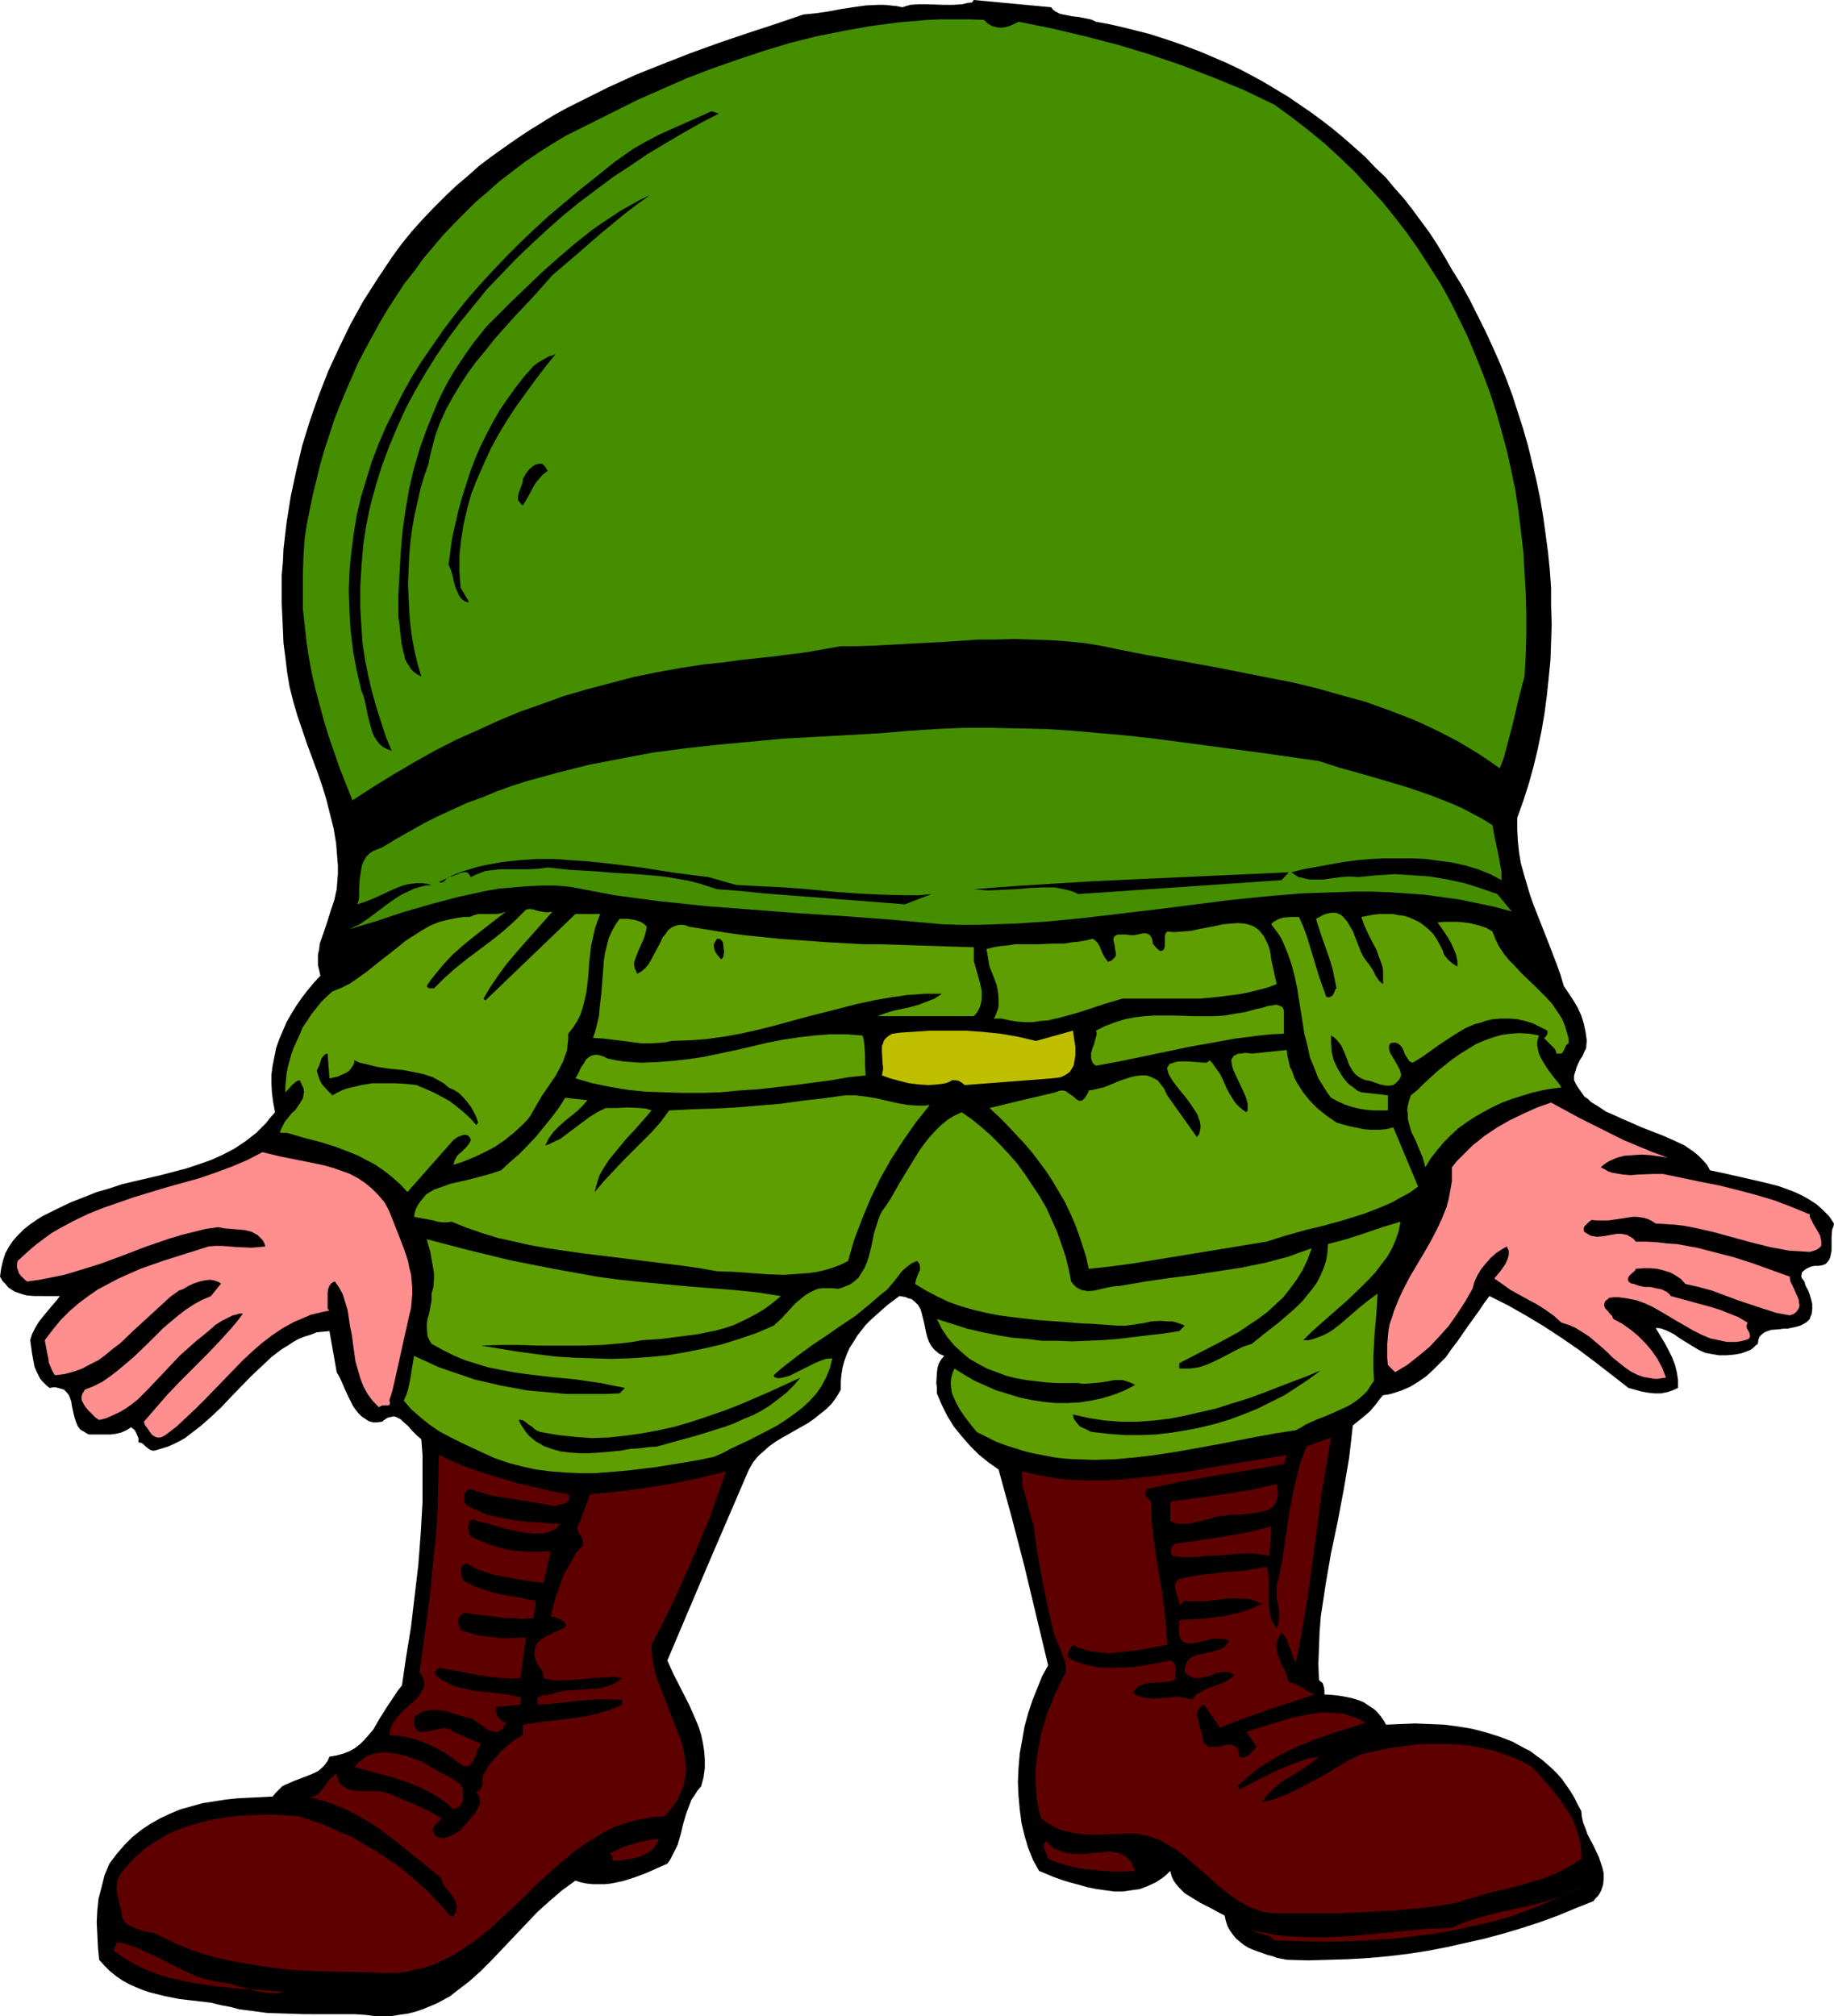 <?xml version="1.0" encoding="UTF-8" standalone="no"?>
<svg
   version="1.0"
   width="129.724mm"
   height="142.591mm"
   id="svg36"
   sodipodi:docname="Soldier in Helmet 1.wmf"
   xmlns:inkscape="http://www.inkscape.org/namespaces/inkscape"
   xmlns:sodipodi="http://sodipodi.sourceforge.net/DTD/sodipodi-0.dtd"
   xmlns="http://www.w3.org/2000/svg"
   xmlns:svg="http://www.w3.org/2000/svg">
  <sodipodi:namedview
     id="namedview36"
     pagecolor="#ffffff"
     bordercolor="#000000"
     borderopacity="0.25"
     inkscape:showpageshadow="2"
     inkscape:pageopacity="0.0"
     inkscape:pagecheckerboard="0"
     inkscape:deskcolor="#d1d1d1"
     inkscape:document-units="mm" />
  <defs
     id="defs1">
    <pattern
       id="WMFhbasepattern"
       patternUnits="userSpaceOnUse"
       width="6"
       height="6"
       x="0"
       y="0" />
  </defs>
  <path
     style="fill:#000000;fill-opacity:1;fill-rule:evenodd;stroke:none"
     d="m 281.022,1.939 0.485,0.646 0.646,0.485 0.646,0.323 0.646,0.323 1.616,0.323 1.616,0.323 1.616,0.162 1.616,0.323 1.616,0.323 0.808,0.323 0.646,0.323 3.555,0.646 3.555,0.808 7.11,1.778 3.555,1.131 3.394,1.131 3.555,1.293 3.394,1.293 3.394,1.454 3.394,1.454 3.394,1.616 3.394,1.778 3.232,1.778 3.232,1.939 3.232,1.939 3.07,2.101 3.07,2.101 3.07,2.262 2.909,2.262 2.909,2.424 2.747,2.424 2.909,2.586 2.586,2.747 2.747,2.586 2.424,2.909 2.586,2.909 2.262,2.909 2.262,3.07 2.262,3.07 2.101,3.232 1.939,3.232 1.939,3.394 2.424,3.878 2.262,4.04 2.101,4.202 2.101,4.202 1.939,4.202 1.939,4.363 1.778,4.363 1.616,4.363 1.454,4.525 1.454,4.525 1.293,4.525 1.131,4.686 1.131,4.686 0.97,4.686 0.808,4.848 0.646,4.686 0.646,4.848 0.485,4.848 0.323,4.686 v 4.848 l 0.162,4.848 -0.162,4.848 -0.162,4.686 -0.485,4.848 -0.485,4.686 -0.646,4.848 -0.808,4.686 -0.97,4.686 -1.131,4.686 -1.293,4.686 -1.454,4.525 -1.616,4.525 v 3.07 l 0.162,3.07 0.323,3.07 0.485,2.909 0.808,2.909 0.808,2.747 0.808,2.747 0.97,2.747 2.101,5.333 2.101,5.333 2.101,5.494 0.97,2.747 0.808,2.747 1.293,1.939 1.293,1.939 1.131,1.939 0.97,2.101 0.646,2.101 0.485,2.262 0.323,2.262 -0.162,2.101 -0.485,0.97 -0.485,1.131 -0.646,0.97 -0.485,0.97 -0.485,1.131 -0.323,1.131 -0.323,0.97 v 1.293 l 0.646,1.293 0.646,0.97 0.808,1.131 0.646,0.97 0.97,0.646 0.808,0.808 2.101,1.293 1.939,1.293 2.262,0.97 2.101,0.97 2.262,0.97 2.909,1.293 2.909,1.131 2.909,1.131 2.909,1.293 2.747,1.293 2.586,1.778 1.131,0.97 1.131,1.131 1.131,1.293 0.808,1.454 4.525,0.97 9.211,2.101 4.525,1.131 2.262,0.808 2.101,0.808 2.101,0.97 1.939,1.131 1.778,1.131 1.778,1.616 1.616,1.616 1.293,1.939 -0.162,0.808 -0.323,0.808 -0.162,1.939 v 1.778 1.939 l -0.162,0.808 -0.162,0.808 -0.323,0.808 -0.485,0.646 -0.485,0.485 -0.808,0.323 -0.97,0.162 h -1.131 l -0.808,0.162 -0.808,0.323 -0.646,0.323 -0.646,0.485 -0.485,0.485 -0.162,0.808 v 0.323 l 0.162,0.485 0.323,0.323 0.323,0.485 0.323,1.131 0.646,1.131 0.485,1.293 0.323,1.131 0.323,1.293 v 1.454 l -0.162,1.293 -0.323,0.646 -0.162,0.646 -0.808,0.808 -0.808,0.485 -0.97,0.485 -1.131,0.323 -2.262,0.485 h -1.131 l -1.131,0.162 -2.101,0.162 -0.97,0.323 -0.808,0.323 -0.646,0.485 -0.646,0.646 -0.323,0.808 -0.162,1.131 -0.646,0.485 -0.646,0.646 -0.646,0.485 -0.808,0.323 -1.778,0.646 -1.939,0.323 -1.939,0.162 h -1.939 l -1.939,-0.323 -1.778,-0.323 -1.778,-0.808 -1.616,-0.97 -3.394,-2.101 -1.616,-1.131 -1.616,-0.808 -1.616,-0.646 -0.808,-0.162 h -0.808 l 2.262,3.717 1.131,2.101 0.97,1.939 0.808,2.101 0.485,1.939 0.323,2.101 v 2.101 l -1.454,0.646 -1.454,0.485 -1.616,0.323 h -1.778 l -1.616,-0.162 -1.778,-0.323 -1.778,-0.485 -1.778,-0.485 -8.726,-6.787 -4.525,-3.394 -4.686,-3.232 -4.686,-3.07 -4.848,-2.909 -4.848,-2.747 -4.848,-2.424 -1.454,1.939 -1.293,1.939 -2.909,4.04 -2.909,4.202 -1.616,2.101 -1.454,2.101 -1.778,1.778 -1.778,1.778 -1.778,1.616 -2.101,1.454 -2.101,1.293 -2.262,0.97 -2.424,0.808 -1.293,0.323 -1.293,0.162 -0.97,1.131 -0.808,1.131 -1.778,2.101 -2.101,1.778 -2.424,1.939 -0.485,4.363 -0.485,4.202 -1.454,8.565 -1.616,8.565 -1.778,8.403 -1.454,8.403 -0.646,4.363 -0.646,4.202 -0.323,4.202 -0.162,4.202 -0.162,4.363 0.162,4.202 0.485,0.485 0.485,0.323 0.162,0.485 0.162,0.485 0.162,0.97 v 1.131 l 2.424,0.162 2.424,0.323 2.424,0.485 2.101,0.646 1.131,0.485 0.97,0.646 0.97,0.646 0.97,0.646 0.808,0.808 0.808,0.97 0.808,1.131 0.646,1.131 3.878,-0.162 3.878,-0.162 3.878,0.162 3.878,0.162 3.717,0.485 3.878,0.646 3.717,0.97 3.555,1.131 3.394,1.293 3.232,1.778 1.616,0.808 1.454,1.131 1.616,1.131 1.293,1.131 1.454,1.293 1.293,1.293 1.293,1.454 1.131,1.616 1.131,1.616 0.97,1.616 0.97,1.939 0.97,1.778 0.162,1.616 0.323,1.454 0.646,1.616 0.485,1.454 1.616,3.07 1.454,3.07 0.485,1.454 0.485,1.454 0.323,1.454 v 1.616 l -0.162,1.454 -0.485,1.454 -0.323,0.646 -0.485,0.808 -0.646,0.646 -0.646,0.808 -4.848,1.939 -4.686,1.939 -4.848,1.778 -5.01,1.616 -4.848,1.454 -4.848,1.293 -5.01,1.131 -5.01,1.131 -5.01,0.97 -5.171,0.808 -5.333,0.646 -5.171,0.485 -5.494,0.323 -5.333,0.162 -5.656,0.162 -5.656,-0.162 -2.586,-0.485 -1.293,-0.485 -1.293,-0.323 -2.747,-0.97 -1.293,-0.485 -1.131,-0.485 -1.293,-0.808 -0.97,-0.808 -0.97,-0.808 -0.808,-0.97 -0.808,-1.131 -0.646,-1.131 -0.485,-1.454 -0.323,-1.454 -2.101,-1.131 -2.101,-1.131 -2.262,-1.131 -2.101,-1.293 -2.101,-1.293 -0.808,-0.808 -0.808,-0.808 -0.808,-0.97 -0.646,-0.97 -0.485,-1.131 -0.323,-1.293 -0.97,0.97 -0.97,0.808 -0.97,0.646 -0.97,0.646 -2.101,0.97 -2.101,0.808 -2.262,0.323 -2.262,0.323 h -2.424 l -2.424,-0.323 -2.262,-0.323 -2.424,-0.485 -2.262,-0.646 -2.424,-0.646 -2.101,-0.646 -2.262,-0.808 -1.939,-0.808 -1.939,-0.808 -1.616,-2.909 -1.293,-3.232 -0.97,-3.232 -0.808,-3.394 -0.485,-3.717 -0.323,-3.555 -0.162,-3.717 0.162,-3.717 0.323,-3.878 0.646,-3.555 0.646,-3.717 0.97,-3.555 1.131,-3.394 1.293,-3.232 1.293,-3.232 1.616,-2.909 -6.302,-26.34 -3.394,-13.089 -3.555,-12.928 -2.747,-1.939 -2.586,-2.101 -2.262,-2.262 -2.262,-2.586 -2.101,-2.586 -1.778,-2.909 -1.454,-2.909 -1.293,-3.07 v -1.454 l -0.162,-1.293 0.162,-2.747 0.162,-1.293 0.323,-1.131 0.646,-1.131 0.808,-0.97 -0.808,-0.323 -0.646,-0.323 -1.131,-0.97 -0.808,-0.97 -0.646,-1.131 -0.485,-1.293 -0.323,-1.293 -0.485,-2.424 -0.646,-2.586 -0.323,-1.131 -0.646,-1.131 -0.808,-0.808 -0.97,-0.808 -0.808,-0.162 -0.646,-0.323 -0.808,-0.162 -0.97,-0.162 -3.232,2.424 -2.909,2.586 -1.454,1.293 -1.454,1.454 -1.131,1.454 -1.131,1.454 -0.97,1.616 -0.97,1.454 -0.808,1.778 -0.646,1.778 -0.485,1.778 -0.323,1.939 -0.162,1.939 v 2.101 l -1.131,1.939 -1.293,1.778 -1.454,1.454 -1.616,1.293 -1.616,1.293 -1.616,1.131 -7.11,4.04 -1.616,0.97 -1.778,1.293 -1.454,1.293 -1.454,1.293 -1.293,1.616 -1.131,1.939 -5.494,12.766 -5.494,12.766 -10.827,25.532 1.778,3.878 4.04,7.918 1.778,4.04 0.808,1.939 0.646,2.101 0.485,2.262 0.323,2.101 0.162,2.262 v 2.262 l -0.323,2.424 -0.646,2.424 -0.97,1.131 -0.808,1.293 -0.808,1.131 -0.485,1.293 -0.97,2.586 -0.808,2.747 -0.646,2.747 -0.808,2.747 -0.646,1.293 -0.646,1.293 -0.646,1.293 -0.808,1.131 -2.909,1.293 -2.909,1.293 -3.07,1.131 -3.07,0.97 -3.232,0.646 -1.616,0.162 h -1.454 -1.616 l -1.616,-0.162 -1.616,-0.323 -1.454,-0.485 -1.778,1.293 -1.778,1.293 -3.394,2.909 -3.232,2.909 -3.07,3.232 -3.07,3.232 -5.979,6.302 -3.07,3.07 -3.07,2.747 -3.394,2.586 -1.616,1.293 -1.778,0.97 -1.778,0.97 -1.939,0.808 -1.939,0.808 -1.939,0.646 -1.939,0.485 -2.262,0.323 -2.101,0.323 h -2.424 -2.262 l -2.586,-0.323 -2.747,-0.162 H 81.285 l -5.01,-0.162 -4.848,-0.162 -4.848,-0.646 -2.586,-0.323 -2.424,-0.646 -2.586,-0.485 -2.586,-0.646 -4.202,-0.485 -4.202,-0.485 -4.04,-0.808 -1.939,-0.485 -1.939,-0.485 -1.939,-0.646 -1.939,-0.808 -1.778,-0.808 -1.778,-0.97 -1.616,-1.131 -1.616,-1.293 -1.454,-1.454 -1.454,-1.616 -0.323,-3.394 -0.162,-3.394 -0.162,-3.232 0.162,-3.232 0.323,-3.07 0.808,-3.07 0.808,-3.232 1.293,-3.07 1.939,-2.586 2.101,-2.424 2.101,-2.101 2.424,-1.939 2.424,-1.616 2.586,-1.454 2.747,-1.293 2.747,-1.131 2.909,-0.808 2.909,-0.808 3.07,-0.485 3.07,-0.485 3.07,-0.323 3.07,-0.162 3.394,-0.162 3.07,-0.162 0.808,-0.97 0.97,-0.97 0.808,-0.808 0.97,-0.485 2.262,-0.97 2.101,-0.808 2.101,-0.808 1.131,-0.485 0.97,-0.485 0.97,-0.808 0.808,-0.808 0.808,-1.131 0.485,-1.131 1.939,-0.323 1.778,-0.485 1.616,-0.646 1.454,-0.808 1.454,-1.131 1.131,-1.131 1.131,-1.293 1.131,-1.293 1.778,-3.07 1.939,-3.07 1.939,-2.909 0.97,-1.454 1.131,-1.454 1.131,-7.757 1.293,-7.918 0.97,-8.241 0.97,-8.241 0.646,-8.403 0.485,-8.403 v -8.403 -4.202 l -0.323,-4.202 -1.131,-0.97 -1.293,-1.293 -1.131,-1.293 -1.293,-1.131 -0.646,-0.646 -0.646,-0.323 -0.646,-0.323 -0.646,-0.162 -0.646,0.162 -0.808,0.162 -0.808,0.485 -0.808,0.646 -1.293,0.162 h -1.131 l -1.131,-0.323 -0.97,-0.646 -0.97,-0.646 -0.808,-0.808 -0.646,-0.808 -0.808,-1.131 -1.131,-2.262 -1.131,-2.424 -0.97,-2.262 -0.485,-0.97 -0.646,-1.131 v 0 l -1.939,-10.989 -1.616,0.162 -1.778,0.162 -1.616,0.646 -1.616,0.485 -1.616,0.646 -1.454,0.808 -1.454,0.97 -1.616,0.97 -2.747,2.101 -2.747,2.586 -2.747,2.586 -5.333,5.494 -2.586,2.747 -2.747,2.586 -2.747,2.424 -2.747,2.101 -1.454,1.131 -1.454,0.808 -1.616,0.808 -1.454,0.646 -1.616,0.485 -1.616,0.485 -0.646,0.162 -0.646,-0.162 -0.646,-0.323 -0.97,-0.808 -0.485,-0.485 -0.485,-0.323 -0.808,-0.162 v -1.131 l -0.485,-1.131 -0.485,-0.97 -0.97,-0.808 -1.293,0.808 -1.454,0.646 -1.454,0.323 -1.293,0.162 H 26.826 23.755 l -0.646,-0.323 -0.485,-0.323 -1.131,-0.646 -0.646,-0.808 -0.485,-1.131 -0.323,-0.97 -0.323,-1.131 -0.485,-2.262 -0.162,-1.131 -0.323,-0.97 -0.323,-0.808 -0.646,-0.808 -0.646,-0.646 -0.97,-0.323 -0.646,-0.162 -0.646,-0.162 h -0.646 l -0.97,0.162 -0.808,-0.646 -0.646,-0.646 -0.646,-0.646 -0.485,-0.646 -0.808,-1.616 -0.646,-1.454 -0.323,-1.778 -0.323,-1.778 -0.485,-3.555 0.485,-1.616 0.808,-1.616 0.97,-1.616 1.131,-1.454 2.424,-2.909 1.131,-1.293 0.97,-1.293 H 9.211 L 7.11,346.303 5.979,345.98 5.01,345.657 4.04,345.334 3.232,344.849 2.262,344.203 1.454,343.233 0.646,342.425 0,341.294 l 0.323,-2.262 0.485,-2.101 0.646,-1.939 0.97,-1.778 1.131,-1.616 1.293,-1.454 1.454,-1.454 1.616,-1.293 1.616,-1.131 1.778,-1.131 3.878,-1.939 3.717,-1.778 3.717,-1.454 3.232,-1.293 3.394,-0.97 3.394,-1.131 3.394,-0.808 6.949,-1.616 6.787,-1.778 3.394,-1.131 3.232,-1.131 3.232,-1.454 3.07,-1.616 2.909,-1.939 1.454,-1.131 1.454,-1.131 1.293,-1.293 1.293,-1.293 1.131,-1.454 1.293,-1.454 -0.485,-2.586 -0.323,-2.424 -0.162,-2.586 v -2.424 l 0.323,-2.424 0.485,-2.424 0.485,-2.424 0.808,-2.262 0.97,-2.262 0.97,-2.262 1.293,-2.262 1.293,-2.101 1.454,-2.101 1.616,-2.101 1.616,-1.939 1.778,-1.939 -0.323,-1.454 -0.323,-1.293 v -1.616 -1.293 l 0.323,-1.454 0.162,-1.454 0.97,-2.747 0.97,-2.909 0.97,-3.07 0.97,-2.909 0.646,-2.909 0.162,-2.101 0.162,-2.101 v -2.101 l -0.162,-1.939 -0.323,-4.04 -0.646,-3.878 -0.97,-3.878 -0.97,-3.878 -1.131,-3.717 -1.293,-3.717 -2.747,-7.433 -2.586,-7.595 -1.131,-3.878 -0.97,-3.878 -0.646,-3.878 -0.485,-4.04 -0.485,-3.717 -0.162,-3.717 -0.162,-3.555 -0.162,-3.555 v -3.555 -3.717 l 0.323,-3.555 0.162,-3.555 0.808,-6.949 1.131,-7.11 1.454,-6.787 1.616,-6.787 2.101,-6.787 2.262,-6.464 2.586,-6.625 2.909,-6.302 3.07,-6.302 3.394,-6.141 3.717,-5.818 3.878,-5.818 2.586,-3.555 2.747,-3.394 2.909,-3.232 2.909,-3.07 3.07,-3.07 3.07,-2.909 3.07,-2.586 3.07,-2.747 3.232,-2.424 3.394,-2.424 3.232,-2.262 3.394,-2.262 6.787,-4.202 3.555,-1.939 3.555,-1.778 7.11,-3.555 7.434,-3.394 7.272,-2.909 7.434,-2.909 7.595,-2.747 7.595,-2.586 7.434,-2.424 7.595,-2.586 3.232,-0.323 3.394,-0.485 3.394,-0.646 3.232,-0.485 3.394,-0.485 3.394,-0.162 h 1.616 l 1.616,0.162 1.616,0.162 1.616,0.323 0.97,-0.323 1.131,-0.323 2.101,-0.162 h 2.262 l 4.525,0.162 h 2.586 l 2.424,-0.162 1.293,-0.323 1.293,-0.162 L 260.337,0 Z"
     id="path1" />
  <path
     style="fill:#448e00;fill-opacity:1;fill-rule:evenodd;stroke:none"
     d="m 272.296,5.818 8.888,1.778 8.888,2.101 8.726,2.262 8.565,2.586 8.565,2.909 8.403,3.232 8.242,3.394 8.08,3.878 4.686,3.394 4.363,3.394 4.363,3.555 4.04,3.717 4.04,3.878 3.717,4.04 3.717,4.04 3.394,4.202 3.232,4.202 3.07,4.363 2.909,4.525 2.909,4.525 2.586,4.686 2.424,4.848 2.262,4.686 2.101,5.01 1.939,4.848 1.939,5.171 1.616,5.01 1.454,5.171 1.454,5.333 1.131,5.171 1.131,5.333 0.808,5.494 0.646,5.333 0.646,5.494 0.323,5.494 0.323,5.494 0.162,5.656 v 5.494 l -0.162,5.656 -0.323,5.656 -1.616,6.141 -1.454,6.302 -1.616,6.141 -0.808,3.07 -1.131,2.909 -2.747,-1.939 -2.909,-1.939 -2.909,-1.778 -2.747,-1.616 -3.07,-1.616 -2.909,-1.454 -3.07,-1.454 -2.909,-1.293 -6.302,-2.424 -6.302,-2.262 -6.464,-1.778 -6.302,-1.778 -6.626,-1.616 -6.626,-1.293 -13.09,-2.586 -13.251,-2.424 -6.626,-1.131 -6.464,-1.293 -4.686,-0.97 -4.686,-0.808 -4.848,-0.485 -4.686,-0.323 -4.848,-0.162 -4.686,-0.162 -4.848,0.162 h -4.686 l -9.534,0.646 -9.373,0.485 -9.05,0.485 -4.525,0.162 h -4.363 l -4.686,0.808 -4.525,0.808 -8.888,1.131 -9.05,0.97 -4.525,0.646 -4.848,0.485 -6.302,0.97 -6.302,1.131 -6.302,1.293 -6.141,1.616 -6.141,1.616 -6.141,1.778 -5.818,2.101 -5.979,2.101 -5.818,2.424 -5.656,2.586 -5.818,2.586 -5.656,2.909 -5.494,3.07 -5.494,3.232 -5.494,3.394 -5.494,3.555 -3.394,-8.565 -1.454,-4.202 -1.454,-4.202 -1.293,-4.202 -1.131,-4.202 -1.131,-4.202 -0.97,-4.202 -0.808,-4.363 -0.646,-4.363 -0.485,-4.363 -0.485,-4.363 v -4.686 -4.525 l 0.162,-4.848 0.323,-4.848 0.646,-4.04 0.808,-4.04 0.808,-3.878 0.97,-3.878 0.97,-4.04 1.131,-3.878 1.293,-3.878 1.293,-4.04 1.454,-3.717 1.616,-3.878 1.616,-3.717 1.616,-3.717 1.939,-3.717 1.939,-3.555 1.939,-3.555 2.101,-3.555 4.525,-6.949 2.586,-3.232 2.424,-3.394 2.586,-3.07 2.747,-3.232 2.909,-3.07 2.909,-2.909 2.909,-2.909 3.232,-2.747 3.07,-2.747 3.394,-2.586 3.394,-2.586 3.555,-2.424 3.555,-2.262 3.717,-2.262 6.464,-3.232 6.464,-3.232 6.464,-3.232 6.626,-2.909 6.626,-2.909 6.787,-2.586 6.949,-2.424 6.787,-2.262 6.949,-2.101 7.11,-1.778 7.272,-1.454 7.272,-1.293 7.434,-0.97 3.717,-0.323 3.717,-0.323 3.717,-0.162 h 3.878 3.878 l 3.878,0.162 0.485,0.485 0.485,0.485 1.131,0.646 1.131,0.323 1.131,0.162 1.293,-0.162 1.131,-0.323 1.131,-0.485 z"
     id="path2" />
  <path
     style="fill:#000000;fill-opacity:1;fill-rule:evenodd;stroke:none"
     d="m 192.142,30.38 -4.686,2.424 -4.848,2.747 -4.686,2.747 -4.848,2.909 -4.525,3.07 -4.686,3.07 -4.525,3.394 -4.525,3.394 -4.363,3.555 -4.202,3.717 -4.202,3.878 -4.04,3.878 -3.878,4.04 -3.878,4.04 -3.555,4.363 -3.555,4.363 -3.232,4.363 -3.232,4.686 -2.909,4.686 -2.747,4.686 -2.586,4.848 -2.262,5.01 -2.101,5.01 -1.939,5.171 -1.616,5.171 -1.454,5.333 -1.131,5.333 -0.808,5.333 -0.485,5.656 -0.323,5.494 v 5.656 l 0.323,5.656 0.323,4.202 0.646,4.202 0.808,4.04 0.97,4.202 1.131,4.04 1.293,4.04 1.293,4.04 1.616,3.878 -1.293,-0.485 -0.97,-0.485 -0.97,-0.808 -0.646,-0.808 -0.646,-0.97 -0.485,-0.97 -0.323,-0.97 -0.323,-1.131 -0.646,-2.424 -0.485,-2.424 -0.485,-2.262 -0.323,-1.131 -0.485,-1.131 -1.293,-5.494 -0.97,-5.333 -0.646,-5.333 -0.323,-5.333 -0.162,-5.171 0.162,-5.171 0.485,-5.01 0.646,-5.01 0.808,-5.01 1.131,-4.848 1.454,-4.848 1.454,-4.686 1.778,-4.686 1.939,-4.525 2.262,-4.525 2.262,-4.525 2.424,-4.363 2.747,-4.363 2.909,-4.202 2.909,-4.202 3.07,-4.04 3.232,-4.04 3.394,-3.878 3.555,-3.878 3.555,-3.717 3.717,-3.717 3.717,-3.555 3.878,-3.555 4.04,-3.394 4.04,-3.394 4.04,-3.232 4.04,-3.232 1.616,-1.293 1.616,-1.131 3.232,-2.262 3.394,-1.939 3.394,-1.778 3.555,-1.616 6.949,-3.07 3.555,-1.616 z"
     id="path3" />
  <path
     style="fill:#000000;fill-opacity:1;fill-rule:evenodd;stroke:none"
     d="m 173.72,52.196 -3.394,2.424 -3.394,2.586 -6.464,5.333 -6.302,5.494 -6.464,5.494 -5.01,5.656 -2.586,2.747 -2.747,2.909 -5.171,5.818 -2.424,3.07 -2.424,2.909 -2.262,3.07 -2.101,3.232 -1.939,3.232 -1.778,3.232 -1.616,3.555 -1.293,3.555 -0.97,3.717 -0.485,1.939 -0.323,1.778 -1.131,3.232 -0.97,3.232 -0.808,3.555 -0.808,3.555 -0.646,3.555 -0.485,3.717 -0.323,3.717 -0.162,3.717 -0.162,3.878 0.162,3.717 0.162,3.717 0.323,3.717 0.485,3.555 0.646,3.394 0.808,3.394 0.97,3.232 -0.97,-0.485 -0.97,-0.646 -0.808,-0.808 -0.485,-0.808 -0.646,-0.97 -0.485,-0.97 -0.162,-0.97 -0.323,-1.131 -0.485,-2.262 -0.485,-4.686 -0.323,-2.262 v -5.656 l 0.323,-5.818 0.323,-5.818 0.485,-5.656 0.808,-5.656 0.97,-5.656 1.293,-5.494 1.616,-5.494 1.939,-5.333 2.101,-5.171 1.131,-2.586 1.293,-2.586 1.293,-2.424 1.454,-2.424 1.616,-2.424 1.616,-2.424 1.616,-2.262 1.778,-2.262 1.939,-2.424 2.101,-2.101 2.101,-2.101 2.101,-2.101 4.202,-4.04 4.202,-4.04 4.363,-3.878 4.525,-3.878 4.686,-3.717 2.586,-1.778 2.424,-1.616 2.424,-1.616 2.586,-1.454 2.586,-1.454 z"
     id="path4" />
  <path
     style="fill:#000000;fill-opacity:1;fill-rule:evenodd;stroke:none"
     d="m 148.51,94.696 -2.747,3.394 -2.586,3.394 -2.586,3.555 -2.586,3.555 -2.424,3.717 -2.262,3.717 -2.101,3.878 -1.778,3.878 -1.778,4.04 -1.616,4.04 -1.131,4.04 -0.97,4.202 -0.646,4.04 -0.485,4.363 v 4.202 l 0.162,2.262 0.162,2.101 2.262,3.878 h -0.646 l -0.646,-0.323 -0.485,-0.323 -0.485,-0.485 -0.323,-0.485 -0.323,-0.646 -0.646,-1.454 -0.485,-1.616 -0.323,-1.616 -0.485,-1.616 -0.646,-1.454 0.485,-3.555 0.485,-3.555 0.808,-3.555 0.808,-3.555 0.97,-3.555 1.131,-3.555 1.131,-3.555 1.293,-3.394 1.454,-3.394 1.616,-3.232 1.778,-3.394 1.778,-3.07 2.101,-3.07 2.101,-2.909 2.262,-2.909 2.424,-2.747 1.293,-0.97 1.616,-0.97 1.454,-0.808 0.808,-0.162 z"
     id="path5" />
  <path
     style="fill:#000000;fill-opacity:1;fill-rule:evenodd;stroke:none"
     d="m 146.409,125.884 -1.293,0.97 -0.97,1.131 -0.97,1.131 -0.646,1.131 -1.293,2.424 -0.646,1.131 -0.808,1.293 -0.485,-0.323 -0.323,-0.485 -0.323,-0.323 -0.162,-0.323 v -0.97 l 0.162,-0.808 0.646,-1.778 0.323,-0.808 0.162,-0.808 v -0.485 l 0.323,-0.485 0.646,-1.131 0.808,-0.97 0.97,-0.808 0.485,-0.323 0.646,-0.162 0.485,-0.162 h 0.485 l 0.485,0.162 0.485,0.485 0.323,0.485 z"
     id="path6" />
  <path
     style="fill:#448e00;fill-opacity:1;fill-rule:evenodd;stroke:none"
     d="m 352.611,203.451 5.494,1.778 5.818,1.616 6.141,1.778 5.979,1.778 6.141,2.101 2.909,1.131 2.909,1.131 2.909,1.293 2.747,1.454 2.747,1.454 2.586,1.616 0.323,1.778 0.323,1.778 0.808,3.717 0.646,3.555 0.323,1.778 v 2.101 l -3.07,-1.616 -3.232,-1.293 -3.232,-0.97 -3.555,-0.808 -3.555,-0.485 -3.555,-0.485 -3.555,-0.162 h -3.717 -3.717 l -3.717,0.162 -3.717,0.323 -3.717,0.485 -3.555,0.646 -3.555,0.646 -3.555,0.646 -3.232,0.808 0.97,0.646 0.97,0.646 0.97,0.162 1.131,0.323 0.97,0.162 h 1.131 2.424 l 2.262,-0.323 2.424,-0.323 2.262,-0.162 2.424,0.162 4.848,-0.485 4.848,-0.323 4.848,0.323 4.686,0.323 4.686,0.808 4.525,0.97 4.525,1.454 4.202,1.454 3.878,4.686 -4.686,-1.293 -4.686,-0.97 -4.686,-0.97 -4.686,-0.646 -4.686,-0.646 -4.686,-0.323 -4.686,-0.323 -4.686,-0.162 h -4.686 l -4.848,0.162 -9.373,0.323 -9.534,0.808 -9.534,0.97 -19.069,2.424 -9.534,1.131 -9.534,1.131 -9.696,0.97 -9.696,0.646 -4.848,0.162 -4.848,0.162 h -4.848 l -4.848,-0.162 -12.443,-1.131 -12.605,-0.97 -12.766,-0.808 -12.605,-0.97 -12.605,-0.97 -6.141,-0.646 -6.141,-0.646 -6.141,-0.808 -5.979,-0.808 -5.979,-1.131 -5.979,-1.131 -3.717,-0.323 h -3.878 l -3.717,0.162 -3.717,0.323 -3.878,0.323 -3.717,0.646 -3.717,0.808 -3.717,0.808 -7.272,1.939 -7.272,2.101 -7.272,2.424 -7.11,2.101 1.293,-0.646 1.454,-0.646 2.586,-1.778 2.586,-1.939 2.586,-1.939 2.586,-1.778 1.454,-0.808 1.454,-0.646 1.293,-0.646 1.616,-0.485 1.454,-0.323 1.616,-0.162 -1.293,-0.323 -1.454,-0.162 h -1.293 l -1.293,0.162 -1.131,0.162 -1.293,0.323 -2.424,0.97 -2.424,1.131 -2.424,1.131 -2.424,0.97 -2.424,0.808 0.323,-0.97 0.162,-0.97 v -2.262 l 0.162,-2.424 0.323,-2.262 0.162,-0.97 0.323,-1.131 0.485,-0.97 0.485,-0.808 0.808,-0.808 0.97,-0.646 1.131,-0.485 1.293,-0.485 3.717,-2.262 3.717,-2.101 3.717,-2.101 3.878,-1.939 3.878,-1.778 3.878,-1.778 4.04,-1.454 3.878,-1.616 4.04,-1.454 4.04,-1.293 4.202,-1.131 4.04,-1.131 8.403,-2.101 8.403,-1.616 8.565,-1.616 8.565,-1.131 8.726,-0.97 8.726,-0.808 8.565,-0.808 8.888,-0.485 17.291,-0.97 7.595,-0.646 7.434,-0.485 7.272,-0.323 h 7.434 l 7.272,0.162 7.434,0.162 7.272,0.485 7.272,0.646 7.272,0.646 7.272,0.808 14.544,1.939 14.544,1.939 z"
     id="path7" />
  <path
     style="fill:#000000;fill-opacity:1;fill-rule:evenodd;stroke:none"
     d="m 196.829,236.579 6.302,0.323 6.464,0.323 6.302,0.485 6.626,0.646 6.464,0.485 6.626,0.323 6.626,0.162 h 3.394 l 3.394,-0.323 -7.11,2.747 -12.443,-0.97 -6.302,-0.485 -6.141,-0.485 -12.605,-0.97 -6.302,-0.646 -6.464,-0.485 -2.424,-0.808 -2.586,-0.808 -2.586,-0.646 -2.747,-0.485 -2.747,-0.485 -2.747,-0.323 -5.656,-0.485 -5.818,-0.323 -5.979,-0.485 -5.979,-0.323 -5.979,-0.646 -1.131,0.162 -1.131,0.162 -2.586,0.162 h -5.171 -2.747 l -2.747,0.323 -1.293,0.162 -1.131,0.485 -1.293,0.485 -1.293,0.646 -0.323,-0.485 -0.162,-0.323 -0.323,-0.323 -0.323,-0.162 h -0.808 l -0.808,0.162 -1.616,0.646 -0.808,0.323 -0.808,0.162 -0.646,0.485 -0.485,0.646 -0.323,0.162 -0.323,0.162 h -0.323 l -0.485,-0.162 2.101,-0.97 1.939,-0.97 2.101,-0.808 2.101,-0.646 2.101,-0.646 2.262,-0.485 4.363,-0.808 4.525,-0.485 4.525,-0.323 h 4.686 l 4.525,0.323 4.686,0.323 4.686,0.485 9.373,1.131 9.211,1.454 8.888,1.131 z"
     id="path8" />
  <path
     style="fill:#000000;fill-opacity:1;fill-rule:evenodd;stroke:none"
     d="m 342.592,235.286 -54.298,3.717 -1.454,-0.646 -1.616,-0.485 -1.616,-0.323 -1.616,-0.323 h -1.616 -1.778 l -3.555,0.162 -3.555,0.323 -3.717,0.162 -3.555,0.162 -1.939,-0.162 -1.939,-0.162 10.504,-0.808 10.342,-0.646 10.504,-0.646 10.342,-0.485 21.17,-0.97 21.331,-0.97 z"
     id="path9" />
  <path
     style="fill:#5e9e00;fill-opacity:1;fill-rule:evenodd;stroke:none"
     d="m 147.702,243.689 -5.01,5.656 -2.586,2.909 -2.424,2.747 -2.424,2.909 -2.101,2.909 -2.101,3.07 -1.778,3.07 0.485,0.485 24.078,-23.108 h 6.626 v 0 l -0.808,2.101 -0.646,1.939 -0.485,2.262 -0.485,2.101 -0.485,4.202 -0.323,4.363 -0.485,4.04 -0.485,2.101 -0.485,1.939 -0.646,1.939 -0.808,1.616 -1.131,1.778 -1.293,1.616 v 1.454 l -0.162,1.616 -0.162,1.454 -0.485,1.293 -0.485,1.454 -0.646,1.293 -1.454,2.747 -1.778,2.586 -1.778,2.586 -1.616,2.747 -1.454,2.586 -0.97,1.293 -1.293,1.293 -2.262,2.101 -2.424,1.939 -2.586,1.778 -2.747,1.454 -2.747,1.293 -2.747,1.131 -2.909,0.97 0.323,-1.131 0.485,-0.97 0.485,-0.646 0.808,-0.646 1.454,-1.454 0.646,-0.808 0.485,-0.97 -0.162,-0.485 -0.485,-0.646 -0.323,-0.162 -0.646,-0.162 -0.646,0.162 -0.485,0.162 -0.808,0.323 -1.131,0.808 -12.282,13.897 -1.778,-1.939 -1.778,-1.616 -1.778,-1.454 -1.778,-1.293 -1.939,-1.293 -1.939,-0.97 -2.101,-1.131 -1.939,-0.808 -4.202,-1.616 -4.202,-1.293 -4.363,-1.131 -4.363,-1.293 h -1.939 l 0.323,-0.97 0.485,-0.97 0.485,-0.97 0.646,-0.808 1.293,-1.616 0.808,-0.646 1.131,-1.616 0.485,-0.808 0.485,-0.808 0.162,-0.808 0.162,-0.97 -0.162,-0.97 -0.485,-0.97 -0.485,-1.131 -0.646,0.162 -0.485,0.323 -0.97,0.808 -0.97,1.131 -0.808,0.808 v -1.454 l 0.162,-1.616 0.162,-1.778 0.323,-1.778 0.485,-1.778 0.485,-1.778 0.646,-1.778 0.808,-1.778 0.808,-1.778 0.808,-1.939 1.131,-1.616 1.131,-1.778 1.293,-1.616 1.293,-1.616 1.454,-1.454 1.616,-1.454 2.424,-0.97 2.262,-1.131 2.101,-1.454 2.262,-1.616 4.04,-3.232 2.101,-1.616 2.262,-1.778 1.939,-1.616 2.262,-1.454 2.262,-1.454 2.262,-1.293 2.424,-0.97 2.586,-0.646 2.586,-0.485 1.293,-0.162 h 1.454 l 1.293,-0.485 1.131,-0.323 h 1.293 3.555 l 1.293,-0.162 1.293,-0.485 -5.818,4.525 -2.909,2.262 -2.747,2.262 -2.747,2.424 -2.424,2.586 -2.424,2.909 -1.131,1.454 -0.97,1.454 0.162,0.323 0.162,0.162 0.485,0.162 h 1.131 l 2.747,-2.747 2.909,-2.586 3.232,-2.586 3.232,-2.424 3.232,-2.424 3.232,-2.586 3.07,-2.747 2.909,-2.909 0.646,-0.162 h 0.808 l 0.808,0.162 0.97,0.323 1.939,0.323 h 0.97 z"
     id="path10" />
  <path
     style="fill:#5e9e00;fill-opacity:1;fill-rule:evenodd;stroke:none"
     d="m 365.862,257.586 0.97,1.454 0.485,0.808 0.323,0.808 0.97,1.454 0.485,0.485 0.646,0.485 v -1.131 -1.293 -1.131 l -0.162,-1.131 -0.808,-2.262 -0.808,-2.262 -1.131,-2.101 -1.131,-2.262 -0.97,-2.101 -0.808,-2.262 1.616,-0.323 1.778,-0.323 1.616,-0.162 h 1.616 1.778 l 1.616,0.323 1.454,0.162 1.454,0.485 1.454,0.646 1.293,0.646 1.293,0.97 1.131,0.97 1.131,1.131 0.97,1.454 0.808,1.454 0.808,1.616 0.162,0.646 0.323,0.646 0.97,1.131 1.131,0.97 1.293,0.808 v -1.454 l -0.323,-1.616 -0.646,-1.616 -0.646,-1.454 -0.808,-1.454 -0.97,-1.454 -0.97,-1.454 -0.97,-1.293 1.616,-0.162 h 1.778 1.939 l 1.939,0.162 1.939,0.323 1.939,0.485 1.939,0.646 1.616,0.97 0.808,2.101 0.97,1.939 1.293,1.939 1.454,1.778 1.616,1.616 1.616,1.778 3.394,3.232 3.394,3.394 1.454,1.616 1.293,1.939 1.293,1.939 0.808,1.939 0.646,2.262 0.323,1.131 v 1.293 l -0.485,0.323 -0.323,0.485 -0.485,1.131 -0.323,0.485 -0.323,0.323 h -0.485 -0.485 -0.323 l -0.162,-0.646 -0.323,-0.646 -0.97,-0.97 -0.97,-0.97 -0.97,-0.97 0.323,-0.162 0.162,-0.162 0.323,-0.485 0.162,-0.485 v -0.646 l -1.939,-0.97 -1.939,-0.97 -2.101,-0.646 -2.101,-0.485 -2.101,-0.162 h -2.262 l -2.101,0.162 -2.101,0.485 -1.293,0.485 -1.454,0.323 -2.586,1.131 -2.424,1.454 -2.262,1.454 -2.424,1.616 -2.262,1.616 -2.262,1.616 -2.424,1.454 -0.485,-0.162 -0.485,-0.323 -0.485,-0.808 -0.646,-0.97 -0.162,-0.485 -0.162,-0.485 -0.485,-0.97 -0.323,-0.323 -0.323,-0.323 -0.485,-0.323 -0.485,-0.162 h -0.808 l -0.646,0.162 -0.323,0.646 v 0.808 l 0.162,0.808 0.323,0.646 0.808,1.293 0.808,1.454 0.808,1.454 0.162,0.646 0.162,0.646 -0.162,0.646 -0.485,0.808 -0.646,0.646 -0.808,0.646 -0.97,0.162 h -0.97 l -1.616,-0.323 -1.778,-0.646 -0.97,-0.323 -1.131,-0.162 -1.131,-0.485 -0.808,-0.485 -0.808,-0.646 -0.646,-0.808 -0.485,-0.808 -0.485,-0.808 -0.646,-1.778 -0.646,-1.616 -0.808,-1.778 -0.485,-0.646 -0.646,-0.808 -0.646,-0.646 -0.97,-0.646 v 1.131 0.97 l 0.162,2.262 0.485,2.101 0.97,2.101 1.131,1.939 0.646,0.97 0.808,0.97 0.808,0.808 0.97,0.646 0.97,0.808 1.131,0.485 7.11,0.808 v 4.04 h -1.778 -1.939 l -2.101,-0.162 -1.939,-0.323 -1.939,-0.485 -1.939,-0.646 -1.778,-0.808 -1.778,-0.97 -0.97,-1.293 -0.808,-1.293 -0.808,-1.293 -0.808,-1.293 -1.131,-2.909 -1.131,-2.747 -0.646,-3.07 -0.808,-3.07 -0.97,-6.141 -0.97,-6.141 -0.646,-3.07 -0.808,-3.07 -0.97,-2.909 -1.131,-2.747 -0.646,-1.454 -0.808,-1.293 -0.97,-1.293 -0.97,-1.293 0.646,-0.646 0.808,-0.485 0.808,-0.323 0.97,-0.323 2.101,-0.162 h 2.101 l 1.131,2.586 0.97,2.586 1.616,5.333 1.616,5.333 1.939,5.494 0.646,0.162 0.485,-0.162 0.323,-0.162 0.323,-0.323 0.485,-0.97 0.162,-0.485 0.323,-0.323 -0.485,-2.424 -0.485,-2.424 -0.646,-2.262 -0.808,-2.424 -1.616,-4.525 -1.454,-4.525 0.97,-0.485 0.808,-0.485 0.808,-0.323 1.454,-0.323 h 0.485 0.646 l 0.646,0.162 0.97,0.485 0.808,0.808 0.808,0.97 0.646,1.131 0.808,1.293 0.485,1.293 1.131,2.909 0.485,1.293 0.646,1.293 0.646,0.97 z"
     id="path11" />
  <path
     style="fill:#5e9e00;fill-opacity:1;fill-rule:evenodd;stroke:none"
     d="m 172.912,247.729 -0.162,0.808 -0.162,0.808 -0.485,1.616 -1.454,3.232 -0.646,1.616 -0.485,1.454 v 0.808 l 0.162,0.808 0.323,0.646 0.323,0.808 1.131,-0.646 0.97,-0.808 0.97,-1.131 0.646,-1.131 1.293,-2.424 1.293,-2.424 0.485,-1.131 0.808,-0.97 0.646,-0.97 0.808,-0.646 0.97,-0.485 1.131,-0.323 h 1.293 l 0.646,0.162 0.808,0.323 5.01,0.808 5.01,0.808 4.686,0.646 4.686,0.485 4.686,0.485 4.525,0.323 9.05,0.646 8.888,0.485 h 4.686 l 4.686,0.162 4.848,0.162 5.01,0.162 5.01,0.162 5.333,0.162 v 1.293 1.293 1.131 l 0.323,1.131 0.646,2.262 0.646,2.262 0.485,2.262 v 1.131 0.97 l -0.162,1.131 -0.323,1.131 -0.646,1.293 -0.97,1.131 h -25.694 l 2.101,-0.808 2.101,-0.646 2.262,-0.485 2.262,-0.485 2.262,-0.646 2.101,-0.808 2.101,-0.808 0.97,-0.646 0.97,-0.646 h -4.525 l -4.686,0.323 -4.525,0.646 -4.525,0.808 -4.525,0.97 -4.363,1.131 -8.888,2.262 -8.888,2.424 -4.525,1.131 -4.363,0.97 -4.525,0.808 -4.686,0.646 -4.525,0.323 -4.686,0.162 -1.454,0.323 -1.454,0.162 -2.586,0.162 h -2.586 l -2.424,-0.323 -2.586,-0.323 -2.586,-0.323 -2.586,-0.323 -2.747,-0.162 0.646,-1.939 0.485,-1.939 0.485,-2.101 0.162,-1.939 0.485,-4.363 0.162,-2.101 0.162,-2.101 0.323,-4.202 0.323,-2.101 0.485,-1.939 0.485,-1.939 0.808,-1.778 0.97,-1.778 1.131,-1.616 h 2.101 l 0.97,0.162 1.131,0.162 0.97,0.323 0.808,0.323 0.646,0.485 z"
     id="path12" />
  <path
     style="fill:#5e9e00;fill-opacity:1;fill-rule:evenodd;stroke:none"
     d="m 339.844,256.455 1.454,6.625 -2.586,0.97 -2.586,0.646 -2.586,0.646 -2.586,0.485 -2.586,0.323 -2.424,0.323 -5.171,0.485 h -5.01 -5.171 -5.171 -5.333 l -3.878,1.131 -7.918,2.586 -4.04,1.131 -4.04,0.97 -2.101,0.162 -2.101,0.323 h -1.939 l -2.101,-0.162 -2.101,-0.323 -2.101,-0.485 h -2.101 l 0.485,-0.808 0.323,-0.97 0.323,-0.808 0.162,-0.808 v -1.939 l -0.162,-1.778 -0.323,-1.778 -0.646,-1.778 -0.646,-1.616 -0.646,-1.616 -0.808,-4.686 1.939,-0.485 1.939,-0.323 1.939,-0.162 1.778,-0.323 h 3.232 3.394 l 3.232,-0.162 h 3.394 l 1.778,-0.323 1.778,-0.162 1.939,-0.323 2.101,-0.485 0.646,0.485 0.646,0.646 0.485,0.808 0.323,0.808 0.323,0.808 0.485,0.97 0.485,0.808 0.646,0.808 0.97,-0.323 0.485,-0.485 0.485,-0.485 0.162,-0.485 v -0.646 l -0.162,-0.646 -0.162,-1.293 -0.323,-1.293 v -0.485 l 0.162,-0.485 0.323,-0.323 0.646,-0.323 h 0.485 0.97 0.808 l 1.131,0.162 h 1.131 l 2.262,-0.485 h 0.808 l 0.485,0.162 0.323,0.162 0.323,0.323 0.323,0.485 0.162,0.485 0.162,0.646 v 0.485 l 0.162,0.162 0.485,0.646 0.323,0.323 0.323,0.323 0.646,0.485 h 0.323 l 0.485,-0.162 0.162,-0.162 0.162,-0.323 0.162,-0.646 v -0.808 -0.808 -0.808 l 0.162,-0.808 0.162,-0.323 0.323,-0.323 1.939,0.162 2.101,-0.162 2.262,-0.162 2.101,-0.485 4.363,-0.808 2.101,-0.485 1.939,-0.162 2.101,-0.162 1.778,0.162 0.808,0.162 0.97,0.323 0.808,0.323 0.646,0.485 0.646,0.485 0.646,0.808 0.646,0.808 0.485,0.97 0.485,0.97 0.485,1.293 0.323,1.454 z"
     id="path13" />
  <path
     style="fill:#000000;fill-opacity:1;fill-rule:evenodd;stroke:none"
     d="m 193.597,254.193 -0.162,1.293 -0.162,0.485 -0.485,0.485 -0.97,-1.131 -0.485,-0.646 -0.323,-0.808 -0.162,-0.646 v -0.808 l 0.323,-0.646 0.485,-0.808 h 0.646 l 0.323,0.162 0.323,0.323 0.323,0.485 0.162,1.293 v 0.485 z"
     id="path14" />
  <path
     style="fill:#5e9e00;fill-opacity:1;fill-rule:evenodd;stroke:none"
     d="m 343.238,276.332 -3.232,0.162 -3.232,0.323 -6.464,0.808 -6.302,1.131 -6.302,1.131 -6.141,1.293 -12.443,2.586 -6.141,1.131 -0.646,-0.485 -0.323,-0.485 -0.162,-0.485 -0.162,-0.646 v -1.293 l 0.323,-1.131 0.485,-1.293 0.323,-1.293 0.323,-1.131 v -0.646 l -0.162,-0.485 2.586,-1.293 2.586,-0.97 2.586,-0.808 2.586,-0.485 2.586,-0.323 2.586,-0.162 h 5.333 l 5.333,0.162 h 2.586 2.909 l 2.747,-0.162 2.747,-0.485 2.909,-0.485 2.909,-0.808 0.97,-0.162 1.131,-0.323 0.97,-0.323 1.293,-0.162 0.97,-0.162 0.808,0.323 0.485,0.162 0.323,0.323 0.162,0.323 0.162,0.485 z"
     id="path15" />
  <path
     style="fill:#bfbf00;fill-opacity:1;fill-rule:evenodd;stroke:none"
     d="m 286.84,275.524 0.323,2.262 0.323,2.101 v 2.262 l -0.162,0.97 -0.162,0.97 -0.162,0.808 -0.485,0.808 -0.485,0.808 -0.646,0.485 -0.808,0.485 -0.97,0.485 -1.131,0.162 -1.454,0.162 -23.109,1.778 -0.808,-0.646 -0.808,-0.485 -0.808,-0.162 h -0.97 l -0.808,0.485 -0.97,0.323 -0.97,0.162 -1.293,0.162 -2.262,0.162 -2.586,-0.162 -2.586,-0.323 -2.586,-0.646 -2.424,-0.646 -2.262,-0.808 0.323,-1.778 -0.162,-1.616 -0.162,-3.07 v -1.454 l 0.323,-0.646 0.162,-0.646 0.323,-0.485 0.485,-0.485 0.646,-0.485 0.808,-0.485 2.586,-0.323 2.747,-0.162 4.848,-0.323 h 4.848 4.525 l 4.686,0.323 4.686,0.485 4.686,0.808 4.848,1.131 z"
     id="path16" />
  <path
     style="fill:#5e9e00;fill-opacity:1;fill-rule:evenodd;stroke:none"
     d="m 411.433,276.816 -0.323,0.97 -0.162,0.808 v 0.808 l 0.162,0.97 0.162,0.808 0.323,0.97 0.97,1.778 1.131,1.778 1.293,1.778 1.293,1.616 0.646,0.808 0.485,0.808 -2.747,0.323 -2.586,0.485 -2.747,0.646 -2.586,0.808 -2.586,0.808 -2.586,0.97 -2.424,1.131 -2.424,1.293 -2.262,1.293 -2.262,1.454 -2.262,1.616 -1.939,1.778 -1.939,1.939 -1.778,2.101 -1.778,2.262 -1.454,2.424 -0.646,-2.424 -1.939,-4.686 -1.131,-2.262 -0.646,-2.262 -0.323,-1.293 v -1.131 l -0.162,-1.293 0.162,-1.131 0.323,-1.293 0.485,-1.454 1.778,-1.454 1.778,-1.778 3.717,-3.394 3.878,-3.07 2.101,-1.454 2.101,-1.293 2.101,-1.293 2.262,-0.97 2.262,-0.808 2.262,-0.646 2.424,-0.323 2.424,-0.162 2.586,0.162 z"
     id="path17" />
  <path
     style="fill:#5e9e00;fill-opacity:1;fill-rule:evenodd;stroke:none"
     d="m 230.603,276.816 0.323,1.293 0.162,1.293 0.162,2.586 v 2.747 l 0.162,2.747 -4.525,0.485 -4.686,0.808 -9.696,1.293 -9.858,1.131 -5.01,0.323 -5.01,0.485 -5.01,0.162 h -5.01 l -5.01,-0.162 -4.848,-0.162 -4.848,-0.485 -4.848,-0.808 -4.686,-0.97 -4.525,-1.293 0.808,-1.454 0.646,-1.454 0.808,-1.131 0.646,-1.131 0.646,-0.485 0.485,-0.323 0.485,-0.162 0.646,-0.162 h 0.646 l 0.808,0.162 0.97,0.323 0.97,0.485 2.262,0.485 2.101,0.323 2.262,0.162 2.262,0.162 4.363,-0.162 4.202,-0.323 4.363,-0.485 4.202,-0.646 8.403,-1.778 4.202,-0.97 4.04,-0.97 4.202,-0.808 4.202,-0.646 4.202,-0.485 4.202,-0.323 h 4.363 l 2.101,0.162 z"
     id="path18" />
  <path
     style="fill:#5e9e00;fill-opacity:1;fill-rule:evenodd;stroke:none"
     d="m 357.297,300.086 1.616,0.485 1.778,0.485 3.878,0.808 1.939,0.162 h 2.101 l 1.939,-0.162 1.939,-0.485 6.626,15.837 -2.262,1.616 -2.424,1.293 -2.262,1.293 -2.586,1.131 -2.424,0.97 -2.586,0.97 -5.171,1.616 -5.171,1.454 -5.333,1.293 -5.171,1.454 -5.171,1.616 -11.797,1.939 -11.797,1.939 -11.958,1.939 -5.979,0.808 -5.979,0.646 -0.646,-3.07 -0.97,-3.07 -0.97,-2.909 -1.131,-3.07 -1.293,-2.909 -1.293,-2.747 -1.616,-2.747 -1.616,-2.747 -1.778,-2.747 -1.939,-2.586 -1.939,-2.586 -2.101,-2.424 -2.262,-2.424 -2.262,-2.424 -2.262,-2.262 -2.424,-2.262 8.726,-2.101 8.888,-2.101 0.808,-0.323 0.646,-0.162 h 0.646 l 0.646,0.162 1.131,0.808 1.131,0.808 0.485,0.485 0.485,0.323 0.485,0.162 h 0.485 l 0.485,-0.323 0.485,-0.485 0.485,-0.808 0.323,-0.485 0.162,-0.646 1.131,-0.162 1.293,-0.323 1.454,-0.323 1.293,-0.485 3.07,-1.293 2.909,-0.97 1.454,-0.323 1.454,-0.162 h 1.454 l 1.293,0.485 0.646,0.323 0.646,0.323 0.485,0.323 0.485,0.646 0.485,0.646 0.646,0.808 0.323,0.808 0.485,0.97 7.918,11.15 0.646,-0.808 0.162,-0.808 0.162,-0.808 v -0.808 l -0.162,-0.97 -0.323,-0.808 -0.323,-0.97 -0.485,-0.808 -1.293,-1.939 -1.293,-1.778 -1.454,-1.778 -1.293,-1.616 -1.131,-1.616 -0.485,-0.808 -0.323,-0.646 -0.162,-0.646 -0.162,-0.485 v -0.485 l 0.323,-0.485 0.323,-0.485 0.646,-0.162 0.808,-0.323 0.97,-0.162 h 1.293 1.616 l 1.778,0.162 2.101,0.162 h 0.646 l 0.323,-0.162 0.162,-0.162 0.323,-0.323 0.808,0.808 0.646,0.97 1.293,1.778 0.97,1.939 0.808,1.939 0.97,1.778 1.131,1.778 0.646,0.808 0.808,0.808 0.808,0.646 0.97,0.646 0.323,-0.485 v -0.646 -1.131 l -0.323,-1.293 -0.485,-1.293 -1.293,-2.747 -1.293,-2.747 -0.485,-1.131 -0.323,-1.131 -0.162,-1.131 v -0.323 l 0.323,-0.485 0.162,-0.323 0.323,-0.323 0.485,-0.162 0.485,-0.323 h 0.808 l 0.808,-0.162 h 0.97 l 1.131,0.162 9.373,-0.97 v 0.162 l 0.162,1.454 0.646,2.909 0.646,1.293 0.485,1.454 0.646,1.293 0.808,1.293 0.808,1.293 1.939,2.424 2.101,2.101 2.424,1.939 z"
     id="path19" />
  <path
     style="fill:#000000;fill-opacity:1;fill-rule:evenodd;stroke:none"
     d="m 88.072,288.29 2.262,-0.485 0.97,-0.485 1.131,-0.485 0.808,-0.485 0.646,-0.808 0.646,-0.97 0.162,-0.485 v -0.646 l 1.454,0.646 1.454,0.323 3.232,0.808 3.394,0.485 1.616,0.162 1.778,0.162 3.394,0.646 1.616,0.323 1.616,0.485 1.454,0.485 1.454,0.808 1.454,0.808 1.293,1.131 1.454,0.646 1.293,0.808 1.131,1.131 1.131,1.293 0.97,1.293 0.808,1.454 0.646,1.293 0.485,1.454 -0.485,0.646 -1.778,-1.939 -1.778,-1.616 -1.778,-1.454 -1.939,-1.454 -2.101,-1.131 -2.101,-1.131 -2.262,-0.97 -2.262,-0.97 -2.909,-0.323 -2.909,-0.162 h -3.07 -2.909 l -2.909,0.485 -2.747,0.646 -1.293,0.323 -1.293,0.485 -1.293,0.646 -1.131,0.646 -1.454,-1.454 -1.293,-1.454 -0.485,-0.808 -0.323,-0.808 -0.323,-0.97 -0.323,-1.131 0.646,-1.293 0.485,-1.454 0.162,-0.485 0.485,-0.646 0.485,-0.485 0.646,-0.162 z"
     id="path20" />
  <path
     style="fill:#5e9e00;fill-opacity:1;fill-rule:evenodd;stroke:none"
     d="m 248.541,295.4 -3.717,4.686 -3.394,4.848 -3.232,5.01 -2.909,5.171 -2.586,5.333 -2.262,5.494 -2.101,5.494 -1.616,5.656 -1.939,0.97 -2.101,0.808 -2.101,0.646 -2.101,0.485 -2.262,0.323 -2.101,0.162 -2.262,0.162 -2.262,0.162 -4.363,-0.162 -9.05,-0.646 -4.525,-0.162 -4.525,-0.808 -4.525,-0.646 -9.05,-1.131 -9.05,-1.131 -9.211,-1.131 -4.525,-0.646 -4.363,-0.646 -4.525,-0.808 -4.363,-0.97 -4.363,-0.97 -4.202,-1.293 -4.202,-1.454 -4.04,-1.616 -1.131,0.162 h -1.293 l -1.293,-0.162 -1.131,-0.323 -2.586,-0.485 -2.586,-0.485 0.162,-0.97 0.323,-1.131 0.485,-0.97 0.646,-0.97 0.808,-0.97 0.808,-0.97 0.97,-0.646 1.131,-0.646 2.262,-0.808 2.262,-0.808 4.363,-0.97 4.363,-1.131 2.262,-0.646 2.424,-0.808 2.262,-2.101 2.424,-2.101 2.424,-2.424 2.262,-2.424 2.101,-2.586 2.101,-2.586 1.939,-2.586 1.616,-2.586 5.979,0.646 -1.293,1.454 -1.454,1.454 -1.616,1.293 -1.616,1.293 -1.616,1.454 -1.454,1.454 -1.293,1.778 -0.485,0.97 -0.485,0.97 0.97,-0.323 0.97,-0.485 2.101,-0.97 1.939,-1.454 3.878,-2.909 1.939,-1.454 2.101,-1.293 2.262,-1.131 h 1.293 1.454 l 3.07,-0.162 3.394,0.162 1.616,0.162 1.454,0.485 -2.101,2.424 -2.262,2.586 -2.424,2.586 -2.262,2.747 -2.262,2.747 -0.97,1.454 -0.808,1.293 -0.808,1.454 -0.485,1.454 -0.485,1.616 -0.323,1.454 2.424,-2.909 2.586,-2.747 2.424,-2.586 2.586,-2.586 2.586,-2.586 2.586,-2.586 2.424,-2.747 2.262,-3.07 6.141,-0.323 5.818,-0.162 5.979,-0.323 5.979,-0.485 5.818,-0.485 5.818,-0.808 5.656,-0.646 5.818,-0.808 h 1.293 1.454 l 2.747,0.323 2.909,0.485 2.747,0.646 2.909,0.646 2.747,0.485 2.909,0.162 h 1.454 z"
     id="path21" />
  <path
     style="fill:#ff8e8e;fill-opacity:1;fill-rule:evenodd;stroke:none"
     d="m 445.854,309.459 -2.262,-0.323 -2.262,-0.323 -2.424,-0.162 -2.424,0.162 -2.262,0.162 -1.293,0.323 -0.97,0.323 -1.131,0.485 -0.97,0.485 -0.97,0.646 -0.97,0.808 0.97,0.485 1.131,0.646 0.97,0.323 0.97,0.162 1.939,0.323 2.101,0.162 1.939,-0.162 4.363,-0.162 h 2.262 l 10.019,2.101 5.01,0.97 5.171,1.293 4.848,1.293 4.848,1.454 4.686,1.778 4.686,1.939 v 0.646 l 0.323,0.646 0.646,1.293 0.97,1.616 0.808,1.454 0.162,0.808 0.162,0.646 v 0.646 0.646 l -0.485,0.485 -0.646,0.485 -0.808,0.323 -1.131,0.323 -2.747,-0.162 -2.747,-0.162 -2.586,-0.485 -2.586,-0.485 -5.171,-1.293 -10.019,-2.747 -5.01,-1.131 -2.586,-0.485 -2.586,-0.323 -2.586,-0.162 -2.586,-0.162 -0.97,-0.646 -0.97,-0.485 -0.97,-0.323 -0.97,-0.162 -1.131,-0.162 h -1.131 l -2.101,0.323 -4.363,0.646 h -2.262 -1.131 l -1.131,-0.162 -0.808,0.646 -0.808,0.808 -0.323,0.323 -0.162,0.485 v 0.485 l 0.162,0.485 0.808,0.485 0.808,0.485 0.808,0.162 0.97,0.162 1.778,-0.162 1.778,-0.323 1.939,-0.323 h 0.808 l 0.97,0.162 0.808,0.162 0.808,0.485 0.808,0.485 0.646,0.808 h 2.909 l 2.747,0.162 2.747,0.323 2.586,0.162 5.333,0.97 5.01,1.293 5.01,1.293 5.01,1.616 9.858,3.555 v 0.485 l 0.162,0.808 0.646,1.293 0.646,1.454 0.646,1.454 0.323,0.808 v 0.646 l 0.162,0.646 -0.162,0.808 -0.323,0.485 -0.485,0.646 -0.646,0.485 -0.97,0.323 -3.555,-0.646 -3.555,-1.131 -3.394,-1.131 -3.394,-1.131 -6.949,-2.586 -3.555,-0.97 -3.555,-0.808 -1.131,-1.293 -1.454,-0.97 -1.454,-0.808 -1.616,-0.485 -1.778,-0.485 -1.939,-0.162 h -1.778 l -2.101,0.162 -0.162,0.485 -0.808,0.646 -0.808,0.808 -0.162,0.323 -0.162,0.485 0.162,0.646 0.646,0.485 0.808,0.162 1.293,0.485 1.616,0.323 h 1.454 l 1.454,0.323 1.616,0.323 0.646,0.323 0.646,0.323 0.646,0.485 0.485,0.646 5.333,1.454 5.333,1.454 2.586,0.808 2.424,0.97 2.424,0.97 2.424,1.454 -0.162,0.485 -0.162,0.323 0.162,0.808 0.323,0.485 0.323,0.646 0.162,0.646 v 0.485 l -0.162,0.162 -0.162,0.323 -0.485,0.162 -0.485,0.162 -1.293,0.323 -1.131,0.162 h -1.131 -1.293 l -2.262,-0.485 -2.262,-0.485 -2.262,-0.97 -2.262,-1.131 -4.202,-2.424 -4.363,-2.586 -2.262,-1.293 -2.101,-0.97 -2.262,-0.808 -2.424,-0.485 -1.131,-0.162 -1.293,-0.162 h -1.131 l -1.293,0.162 -0.485,0.485 -0.485,0.323 -0.162,0.323 -0.162,0.485 v 0.323 0.323 l 0.323,0.646 0.646,0.646 0.485,0.646 0.646,0.646 0.323,0.808 2.424,1.293 2.262,1.616 1.939,1.616 1.939,1.939 1.778,2.101 1.454,2.101 1.293,2.424 0.97,2.586 -1.131,0.162 -0.97,0.162 h -0.97 l -0.97,-0.162 -1.939,-0.323 -1.778,-0.646 -1.616,-0.808 -1.616,-1.131 -1.616,-1.293 -1.616,-1.293 -1.454,-1.454 -1.616,-1.454 -3.232,-2.747 -1.778,-1.131 -1.778,-1.131 -1.778,-0.808 -2.101,-0.646 -1.939,-1.778 -2.262,-1.616 -2.262,-1.454 -2.424,-1.293 -4.686,-2.586 -2.262,-1.616 -2.101,-1.454 1.616,-1.939 0.808,-1.131 0.646,-0.97 0.485,-1.131 0.323,-1.131 v -1.131 l -0.323,-0.646 -0.162,-0.485 -1.454,0.808 -1.454,0.97 -1.454,1.293 -1.293,1.454 -1.293,1.616 -0.97,1.616 -0.808,1.778 -0.485,1.778 -1.939,3.394 -2.101,3.232 -2.262,3.232 -2.586,2.909 -2.586,2.747 -2.909,2.424 -3.07,2.424 -3.232,1.939 v 0 l -1.939,-1.939 -0.162,-1.939 v -1.939 -1.778 l 0.162,-1.778 0.162,-1.778 0.323,-1.778 0.646,-1.778 0.485,-1.616 1.293,-3.232 1.454,-3.07 1.616,-3.07 3.555,-5.979 1.778,-3.07 1.616,-3.07 1.454,-3.07 1.293,-3.232 0.485,-1.778 0.323,-1.616 0.323,-1.778 0.323,-1.778 v -1.939 -1.778 l 1.293,-1.616 1.454,-1.454 2.747,-2.747 3.232,-2.586 3.394,-2.262 3.394,-1.939 3.717,-1.778 3.555,-1.616 3.717,-1.293 7.757,4.202 7.757,3.878 3.878,1.939 3.878,1.616 3.878,1.616 z"
     id="path22" />
  <path
     style="fill:#5e9e00;fill-opacity:1;fill-rule:evenodd;stroke:none"
     d="m 286.355,342.587 0.646,0.808 0.646,0.646 0.808,0.485 0.646,0.323 0.97,0.162 0.808,0.162 1.616,-0.162 3.555,-0.808 1.778,-0.323 1.778,-0.162 6.626,-1.131 6.626,-0.97 6.464,-0.808 6.302,-0.97 6.302,-0.97 6.302,-1.293 3.07,-0.808 3.07,-0.808 3.07,-1.131 3.232,-1.131 -1.131,3.07 -1.293,2.747 -1.616,2.586 -1.778,2.424 -1.778,2.262 -2.262,2.101 -2.101,1.939 -2.424,1.778 -2.424,1.616 -2.586,1.778 -5.333,2.909 -5.333,2.747 -5.333,2.747 v 1.454 h 1.454 1.293 l 1.293,-0.162 1.131,-0.162 2.424,-0.808 2.424,-1.131 2.262,-1.131 2.424,-1.293 2.262,-1.131 2.424,-0.808 1.616,-1.293 1.778,-1.454 3.555,-2.747 3.394,-2.909 1.616,-1.454 1.616,-1.616 1.293,-1.616 1.454,-1.778 1.131,-1.616 0.97,-1.939 0.808,-1.939 0.646,-1.939 0.323,-2.101 0.162,-2.262 4.848,-1.293 5.01,-1.616 4.686,-1.616 4.848,-1.454 -0.485,2.424 -0.808,2.424 -0.97,2.262 -1.293,2.262 -1.616,2.101 -1.454,1.939 -1.778,1.939 -1.939,1.939 -3.878,3.717 -4.04,3.555 -4.04,3.555 -1.939,1.778 -1.778,1.778 h 1.454 l 1.293,-0.323 1.293,-0.485 1.293,-0.485 1.293,-0.646 1.293,-0.808 2.262,-1.778 2.424,-2.101 2.424,-2.101 2.424,-1.939 2.424,-1.778 -0.323,5.333 -0.485,5.494 -0.162,2.909 -0.162,3.07 v 3.232 l 0.162,3.232 -0.97,1.454 -0.808,1.293 -1.131,1.131 -1.131,0.97 -1.293,0.97 -1.293,0.808 -2.747,1.293 -2.909,1.293 -2.909,1.131 -2.909,1.293 -1.293,0.808 -1.454,0.808 -5.333,0.808 -5.333,0.97 -10.827,2.101 -10.827,1.939 -5.333,0.808 -5.333,0.646 -5.333,0.485 -5.494,0.162 -5.333,-0.162 -2.586,-0.162 -2.747,-0.323 -2.586,-0.485 -2.586,-0.485 -2.747,-0.646 -2.586,-0.808 -2.586,-0.808 -2.586,-0.97 -2.586,-1.293 -2.586,-1.293 -1.454,-1.778 -1.616,-2.101 -1.454,-2.101 -1.131,-2.101 -0.97,-2.262 -0.162,-0.97 -0.162,-1.131 v -1.131 l 0.162,-1.131 0.323,-1.131 0.485,-1.131 2.586,1.616 2.747,1.616 2.909,1.293 2.909,1.293 3.232,0.97 3.07,0.97 3.232,0.646 3.07,0.485 3.232,0.323 h 3.232 l 3.232,-0.162 3.07,-0.485 3.07,-0.646 3.07,-0.97 2.909,-1.131 2.747,-1.454 -0.97,-0.485 -0.808,-0.323 -0.97,-0.323 -0.808,-0.162 h -1.939 l -1.778,0.323 -1.939,0.323 -1.939,0.162 -1.939,0.162 h -1.131 l -0.97,-0.162 h -2.747 -2.747 l -2.909,-0.162 -2.747,-0.323 -2.747,-0.323 -2.747,-0.485 -2.586,-0.646 -2.586,-0.97 -2.586,-0.97 -2.424,-1.293 -2.262,-1.293 -2.101,-1.778 -1.939,-1.778 -1.778,-2.101 -1.616,-2.424 -0.646,-1.293 -0.646,-1.293 4.04,1.293 4.04,1.293 4.202,0.97 4.04,0.808 3.878,0.646 4.04,0.323 3.878,0.485 h 4.04 l 4.04,0.162 4.04,-0.162 3.878,-0.162 4.202,-0.323 4.04,-0.485 4.04,-0.485 4.202,-0.485 4.202,-0.646 1.454,-1.454 -1.131,-0.485 -0.97,-0.323 -1.131,-0.323 h -1.131 l -2.262,-0.162 -2.262,0.162 -2.262,0.485 -2.262,0.323 -2.262,0.323 h -2.262 l -6.949,-0.485 -3.555,-0.162 -3.394,-0.323 -7.11,-0.485 -7.11,-0.808 -3.555,-0.485 -3.394,-0.646 -3.394,-0.808 -3.394,-0.97 -3.232,-1.131 -3.07,-1.454 -3.07,-1.616 -2.909,-1.778 0.162,-0.808 0.162,-0.646 0.646,-1.616 0.323,-0.646 v -0.808 l -0.162,-0.808 -0.323,-0.485 -0.323,-0.323 -0.808,0.323 -0.646,0.323 -1.293,0.97 -1.293,1.131 -0.97,1.293 -1.131,1.454 -0.97,1.131 -0.97,1.131 -1.293,0.97 -3.555,3.07 -3.555,2.909 -3.878,2.586 -3.717,2.586 -3.878,2.586 -3.555,2.586 -3.555,2.747 -1.616,1.293 -1.616,1.454 0.162,0.485 0.323,0.162 0.646,0.162 1.293,-0.162 1.778,-0.485 1.616,-0.808 3.232,-1.616 1.616,-0.808 1.454,-0.646 1.778,-0.646 1.778,-0.162 -0.323,1.293 -0.323,1.293 -0.485,1.293 -0.485,1.131 -1.293,2.424 -1.454,2.101 -1.778,1.939 -1.939,1.778 -2.101,1.616 -2.262,1.616 -2.262,1.454 -2.424,1.293 -5.01,2.586 -4.848,2.262 -2.424,1.293 -2.262,0.97 -3.878,0.808 -3.717,0.646 -7.918,1.293 -4.04,0.485 -4.04,0.485 -4.04,0.323 -4.04,0.323 h -4.04 l -3.878,-0.162 -4.04,-0.323 -3.878,-0.485 -3.717,-0.808 -3.717,-0.97 -3.717,-1.293 -3.555,-1.616 -5.494,-2.586 -2.909,-1.454 -2.747,-1.454 -2.586,-1.778 -2.424,-1.939 -2.424,-2.101 -2.101,-2.424 0.646,-1.454 0.485,-1.454 0.323,-1.454 0.323,-1.616 0.485,-3.07 0.485,-2.909 3.232,1.454 3.07,1.454 3.232,1.131 3.394,1.131 3.232,1.131 3.555,0.808 3.394,0.808 3.555,0.646 3.394,0.646 3.555,0.323 3.555,0.323 3.555,0.323 h 3.555 3.555 3.555 l 3.555,-0.162 1.454,-1.454 -3.232,-0.646 -3.232,-0.646 -6.626,-0.97 -6.626,-0.646 -6.787,-0.808 -3.394,-0.485 -3.394,-0.646 -3.232,-0.646 -3.232,-0.97 -3.07,-0.97 -3.07,-1.293 -2.909,-1.454 -2.909,-1.616 -0.485,-0.808 -0.323,-0.646 -0.323,-0.808 v -0.808 l -0.162,-1.616 0.162,-1.778 0.485,-1.616 0.323,-1.778 0.323,-1.778 v -1.778 l 0.485,-1.778 0.162,-1.939 v -1.778 l -0.323,-1.939 -0.323,-1.778 -0.323,-1.939 -0.97,-3.394 11.15,2.909 11.312,2.747 11.474,2.262 11.635,2.101 5.979,0.808 6.141,0.646 12.12,1.131 12.282,0.97 6.302,0.646 6.302,0.97 -1.939,1.616 -2.101,1.616 -2.101,1.293 -2.101,1.131 -2.262,1.131 -2.101,0.97 -2.424,0.808 -2.262,0.646 -2.424,0.485 -2.424,0.485 -4.848,0.646 -5.01,0.646 -5.01,0.323 -2.747,0.485 -2.586,0.323 -5.494,0.485 -5.494,0.162 h -5.656 -5.494 l -5.494,-0.162 h -5.171 l -5.01,0.162 4.848,0.808 5.01,0.808 4.848,0.646 5.01,0.646 5.01,0.323 5.01,0.162 5.01,0.162 5.01,-0.162 5.01,-0.323 5.01,-0.485 4.848,-0.808 4.848,-0.97 4.848,-1.131 4.686,-1.454 4.686,-1.616 4.525,-1.939 2.101,-1.939 1.939,-2.101 1.778,-1.939 1.939,-1.616 0.808,-0.646 1.131,-0.646 0.97,-0.485 1.131,-0.485 1.293,-0.162 h 1.131 1.454 l 1.454,0.162 0.808,-0.162 0.808,-0.323 1.616,-0.646 1.131,-0.808 1.131,-0.97 0.808,-1.293 0.808,-1.293 0.646,-1.454 0.485,-1.454 0.808,-3.232 0.646,-3.232 0.97,-3.07 0.485,-1.454 0.646,-1.293 1.293,-1.778 1.131,-1.778 2.101,-3.717 2.262,-3.717 2.262,-3.717 1.131,-1.778 1.293,-1.778 1.293,-1.616 1.454,-1.616 1.454,-1.454 1.778,-1.454 1.778,-1.131 2.101,-0.97 2.586,1.778 2.586,2.101 2.586,2.262 2.424,2.424 2.424,2.586 2.262,2.586 2.101,2.909 1.939,2.909 1.939,2.909 1.778,3.07 1.454,3.232 1.454,3.232 1.131,3.232 1.131,3.394 0.808,3.232 z"
     id="path23" />
  <path
     style="fill:#ff8e8e;fill-opacity:1;fill-rule:evenodd;stroke:none"
     d="m 104.07,323.841 1.293,3.232 2.586,6.625 1.131,3.394 0.323,1.778 0.485,1.778 0.162,1.778 0.162,1.778 v 1.778 l -0.162,1.939 -0.162,1.778 -0.485,1.939 -1.293,5.818 -1.293,5.818 -1.293,5.817 -0.646,2.747 -0.808,2.586 0.162,0.323 v 0.646 l -0.162,0.162 -0.323,0.162 h -0.485 -0.97 l -0.485,0.162 -0.485,0.323 -1.616,-1.616 -1.454,-1.939 -1.131,-2.101 -0.808,-2.101 -0.646,-2.262 -0.646,-2.262 -0.646,-4.686 -0.323,-2.424 -0.485,-2.262 -0.323,-2.262 -0.323,-2.101 -0.646,-2.101 -0.646,-2.101 -0.97,-1.778 -1.131,-1.616 -0.485,0.162 -0.485,0.323 -0.485,0.646 -0.323,0.808 -0.162,0.97 v 4.363 l 0.485,0.485 -1.616,0.323 -3.394,0.808 -1.454,0.646 -3.07,1.293 -2.909,1.616 -2.909,1.939 -2.747,2.101 -2.586,2.262 -2.586,2.424 -5.01,5.171 -4.848,5.01 -2.586,2.586 -2.586,2.424 -2.586,2.424 -2.747,2.101 -0.485,0.323 -0.646,0.323 -0.485,0.162 h -0.485 -0.323 l -0.485,-0.162 -0.808,-0.485 -0.646,-0.808 -0.646,-0.97 -0.646,-0.808 -0.323,-0.97 3.07,-3.555 3.232,-3.717 3.394,-3.555 3.555,-3.555 3.555,-3.555 3.394,-3.555 3.232,-3.555 1.616,-1.939 1.454,-1.939 h -0.97 l -0.97,0.323 -0.808,0.162 -0.97,0.485 -1.939,0.97 -1.778,1.131 -1.616,1.454 -1.778,1.454 -1.616,1.293 -1.454,1.293 -1.454,1.293 -1.454,1.293 -2.909,3.07 -5.656,5.979 -2.747,2.747 -1.616,1.293 -1.616,1.131 -1.616,0.97 -1.778,0.808 -1.778,0.808 -1.939,0.485 -0.97,-0.646 -0.97,-0.97 -0.97,-0.97 -0.808,-0.97 -0.646,-1.131 -0.323,-0.646 v -0.485 -0.485 l 0.162,-0.646 0.323,-0.485 0.323,-0.646 2.424,-0.97 2.262,-1.131 2.101,-1.454 2.101,-1.616 2.101,-1.778 2.101,-1.778 4.04,-3.878 3.878,-3.878 2.101,-1.778 1.939,-1.616 2.101,-1.616 2.262,-1.454 2.101,-1.131 2.262,-0.97 2.747,-3.394 v 0.162 l -0.646,-0.485 -0.808,-0.323 -0.646,-0.162 -0.808,-0.162 -1.454,0.162 -1.454,0.323 -1.454,0.485 -1.454,0.646 -1.293,0.808 -1.293,0.485 -2.262,1.616 -1.939,1.778 -3.878,3.555 -3.878,3.555 -3.717,3.555 -1.939,1.454 -1.939,1.616 -1.939,1.454 -2.262,1.131 -2.101,1.131 -2.262,0.808 -2.424,0.646 -2.586,0.323 -0.646,-0.97 -0.485,-1.131 -0.485,-1.131 -0.162,-1.131 -0.485,-2.424 -0.485,-2.586 2.101,-2.747 2.101,-2.586 2.424,-2.424 2.424,-2.101 2.586,-1.939 2.586,-1.778 2.747,-1.454 2.747,-1.454 2.909,-1.293 2.909,-1.293 5.979,-2.101 6.141,-1.939 3.07,-0.97 3.07,-0.97 1.778,-0.162 h 1.778 l 4.04,0.323 3.878,0.162 1.939,-0.162 1.778,-0.162 -0.323,-0.97 -0.485,-0.808 -0.646,-0.646 -0.646,-0.646 -0.646,-0.323 -0.808,-0.485 -1.778,-0.485 -1.778,-0.162 -3.878,-0.323 -1.616,-0.323 -3.394,0.485 -3.232,0.808 -3.232,0.808 -3.232,0.97 -6.141,2.101 -6.302,2.424 -6.141,2.262 -6.302,1.939 -3.232,0.97 -3.232,0.646 -3.232,0.646 -3.394,0.485 -0.646,-0.485 -0.646,-0.646 -0.485,-0.485 -0.485,-0.646 -0.162,-0.646 -0.323,-0.808 v -0.808 l 0.162,-0.97 1.778,-1.616 1.778,-1.616 1.778,-1.454 1.939,-1.454 1.778,-1.293 1.939,-1.131 3.878,-2.101 4.04,-1.939 4.04,-1.616 4.202,-1.454 4.202,-1.454 8.565,-2.586 8.726,-2.424 4.202,-1.454 4.363,-1.616 4.202,-1.778 4.04,-2.101 4.686,1.131 4.848,0.97 4.848,0.97 2.262,0.485 2.262,0.646 2.262,0.808 2.262,0.808 2.101,1.131 1.939,1.293 1.778,1.454 1.778,1.778 1.616,1.939 0.646,1.131 z"
     id="path24" />
  <path
     style="fill:#000000;fill-opacity:1;fill-rule:evenodd;stroke:none"
     d="m 353.096,366.341 -3.07,2.262 -3.394,2.262 -3.232,2.101 -3.555,1.778 -3.555,1.778 -3.555,1.454 -3.878,1.454 -3.717,1.131 -3.878,0.97 -4.04,0.808 -4.04,0.646 -4.04,0.485 -4.202,0.162 h -4.202 l -4.363,-0.323 -4.202,-0.485 -0.808,-0.162 -0.808,-0.485 -1.778,-0.808 -0.646,-0.646 -0.646,-0.808 -0.485,-0.808 -0.162,-0.97 4.363,0.97 4.202,0.646 4.363,0.323 h 4.363 l 4.202,-0.323 4.202,-0.485 4.202,-0.808 4.202,-0.97 4.202,-0.97 4.04,-1.293 4.202,-1.293 4.04,-1.454 7.918,-3.07 3.878,-1.454 z"
     id="path25" />
  <path
     style="fill:#000000;fill-opacity:1;fill-rule:evenodd;stroke:none"
     d="m 213.958,368.281 -1.778,2.101 -1.939,1.939 -2.101,1.616 -2.101,1.616 -2.262,1.454 -2.424,1.293 -2.424,0.97 -2.424,1.131 -2.586,0.97 -2.586,0.808 -5.171,1.616 -5.333,1.454 -5.171,1.454 -2.262,0.162 -2.586,0.323 -2.424,0.162 -2.747,0.485 -5.333,0.485 -2.747,0.162 h -2.586 l -2.586,-0.162 -2.586,-0.323 -2.262,-0.646 -2.262,-0.808 -0.97,-0.646 -0.97,-0.485 -0.97,-0.808 -0.97,-0.808 -0.808,-0.97 -0.646,-0.97 -0.646,-0.97 -0.646,-1.293 h 0.646 l 0.646,0.162 0.646,0.485 0.808,0.646 0.808,0.485 0.646,0.646 0.808,0.485 0.808,0.323 4.686,0.808 4.525,0.485 4.525,0.323 4.525,-0.162 4.525,-0.485 4.525,-0.646 4.363,-0.808 4.363,-0.97 4.363,-1.293 4.363,-1.454 4.202,-1.454 4.202,-1.616 8.242,-3.555 z"
     id="path26" />
  <path
     style="fill:#5e0000;fill-opacity:1;fill-rule:evenodd;stroke:none"
     d="m 346.47,444.393 -0.485,-0.808 -0.485,-0.97 -0.646,-2.101 -0.485,-1.131 -0.323,-1.131 -0.646,-0.97 -0.808,-0.808 -0.485,0.808 -0.485,0.97 -0.323,0.808 -0.162,0.808 0.162,0.97 v 0.808 l 0.646,1.616 0.646,1.778 0.808,1.454 0.646,1.616 0.485,1.616 0.97,0.162 0.808,0.323 1.616,0.808 1.778,1.131 1.616,0.808 -6.141,2.101 -6.464,2.101 -6.302,2.262 -6.302,2.424 -4.202,-6.141 -0.646,0.323 -0.323,0.323 -0.323,0.323 -0.323,0.485 -0.162,0.485 -0.162,0.485 0.162,1.131 0.323,1.131 0.323,1.293 0.323,1.131 0.323,0.97 v 0.646 l 0.162,0.646 0.162,0.485 0.162,0.485 0.646,0.485 0.485,0.485 h 0.808 0.808 l 1.778,-0.162 1.616,-0.485 h 0.808 l 0.808,0.162 0.485,0.323 0.646,0.485 0.162,0.485 0.162,0.485 0.162,0.485 v 0.808 l 0.485,0.162 h 0.323 0.646 l 0.646,-0.323 0.485,-0.323 0.485,-0.485 0.646,-0.646 0.485,-0.485 0.485,-0.485 -2.747,-4.04 1.939,-0.646 1.939,-0.646 3.878,-1.131 4.04,-1.293 4.04,-0.808 1.939,-0.323 2.101,-0.323 h 1.939 l 2.101,0.162 1.939,0.162 2.101,0.646 1.939,0.646 1.939,1.131 -9.211,2.909 -4.525,1.616 -4.363,1.778 -4.363,2.101 -1.939,1.131 -2.101,1.293 -2.101,1.293 -1.939,1.616 -1.939,1.616 -1.778,1.616 0.485,0.808 5.171,-2.586 5.171,-2.586 2.747,-1.131 2.586,-0.97 2.747,-0.97 2.909,-0.485 -1.778,1.454 -1.939,1.454 -4.202,2.586 -2.101,1.293 -1.939,1.616 -1.778,1.778 -0.808,0.97 -0.646,0.97 1.616,-0.323 1.778,-0.485 3.394,-1.293 3.232,-1.616 3.394,-1.778 3.232,-1.778 3.232,-1.939 3.232,-1.939 3.394,-1.616 2.747,-0.646 2.909,-0.646 2.909,-0.485 5.979,-0.808 2.909,-0.162 h 2.909 3.07 l 2.909,0.162 2.909,0.323 2.909,0.646 2.747,0.485 2.747,0.97 2.747,0.97 2.586,1.131 2.586,1.454 2.586,2.747 2.424,2.747 2.262,2.909 2.101,3.07 0.97,1.454 0.808,1.616 0.646,1.616 0.485,1.616 0.485,1.616 0.323,1.778 0.162,1.616 v 1.778 l -1.939,1.293 -1.939,1.131 -1.939,0.97 -2.101,0.97 -2.101,0.808 -2.101,0.646 -4.202,1.293 -8.726,2.101 -4.363,1.293 -4.202,1.293 -2.909,0.485 -2.909,0.485 -5.979,0.646 -6.141,0.485 -6.141,0.323 -6.141,0.323 h -5.979 -5.656 -5.494 -1.454 l -1.616,-0.162 -1.454,-0.323 -1.293,-0.485 -1.454,-0.485 -1.293,-0.646 -2.586,-1.454 -2.424,-1.778 -2.424,-1.939 -4.686,-4.202 -2.262,-1.939 -2.424,-2.101 -2.424,-1.778 -2.586,-1.454 -1.293,-0.808 -1.454,-0.485 -1.293,-0.485 -1.454,-0.323 -1.616,-0.323 -1.454,-0.162 h -1.616 l -1.616,0.162 h -2.909 l -2.747,0.162 h -2.747 l -2.586,-0.162 -2.586,-0.485 -1.293,-0.323 -1.293,-0.323 -1.293,-0.646 -1.293,-0.646 -1.293,-0.808 -1.293,-0.97 -0.646,-2.586 -0.485,-2.586 -0.162,-2.586 -0.162,-2.586 v -2.586 l 0.323,-2.586 0.323,-2.424 0.485,-2.586 0.485,-2.586 0.808,-2.424 0.646,-2.424 0.97,-2.262 0.808,-2.262 1.131,-2.262 0.97,-2.101 1.131,-2.101 v -1.454 l -0.162,-1.454 -0.485,-1.293 -0.485,-1.293 -0.485,-1.293 -1.131,-2.586 -0.485,-1.293 -1.616,-7.11 -1.454,-7.11 -1.293,-7.272 -0.485,-3.555 -0.485,-3.394 -0.97,-3.555 -0.97,-3.555 -0.485,-1.778 -0.485,-1.778 -0.162,-1.939 -0.162,-2.101 4.363,0.97 4.202,0.808 4.363,0.485 4.525,0.162 h 4.363 l 4.363,-0.162 4.525,-0.485 4.525,-0.485 8.888,-1.131 8.888,-1.616 9.05,-1.454 8.888,-1.454 -0.808,2.424 -9.211,1.616 -9.211,1.454 -9.05,1.616 -4.525,0.97 -4.525,0.97 -0.162,0.162 -0.162,0.162 -0.162,0.646 v 0.97 l 1.454,1.454 0.162,4.686 0.485,4.848 0.646,4.686 0.808,4.848 0.808,4.686 0.646,4.848 0.485,4.848 0.323,4.848 -1.454,0.323 -1.293,0.162 -3.07,0.646 -3.232,0.485 -3.232,0.323 -3.394,0.323 -1.616,-0.162 -1.616,-0.162 -1.616,-0.162 -1.616,-0.485 -1.616,-0.485 -1.454,-0.808 -0.646,0.808 -0.485,0.808 -0.162,0.97 v 0.808 l 1.454,0.808 1.616,0.646 1.616,0.485 1.616,0.323 1.778,0.323 1.778,0.162 h 1.778 1.778 l 3.555,-0.162 3.555,-0.485 3.555,-0.646 3.232,-0.646 0.323,0.162 0.323,0.162 0.485,0.485 0.162,0.646 0.162,0.646 -0.162,1.616 v 0.808 0.646 l -1.778,0.485 -1.616,0.162 -1.616,0.162 h -1.454 l -1.454,0.162 -1.293,0.485 -0.646,0.323 -0.485,0.485 -0.485,0.485 -0.485,0.646 0.808,0.646 0.808,0.323 0.97,0.323 0.97,0.162 2.101,0.162 2.101,-0.162 2.262,-0.162 2.101,-0.162 0.97,0.162 0.97,0.162 0.97,0.162 0.808,0.323 0.485,-0.646 0.485,-0.646 0.646,-0.485 0.808,-0.323 1.454,-0.808 3.07,-1.131 1.616,-0.646 1.454,-0.808 0.646,-0.485 0.646,-0.646 -0.808,-0.485 -0.808,-0.323 h -0.646 -0.808 l -1.778,0.323 -1.616,0.646 -1.778,0.485 -0.808,0.162 h -0.97 -0.808 l -0.808,-0.323 -0.808,-0.485 -0.808,-0.646 v -0.646 -0.646 l 0.323,-0.97 0.485,-0.97 0.485,-0.485 0.808,-0.485 0.808,-0.485 1.939,-0.323 1.939,-0.485 1.939,-0.485 0.97,-0.323 0.808,-0.485 0.646,-0.808 0.646,-0.808 -0.808,-0.485 -1.131,-0.162 h -1.131 -1.293 l -2.424,0.646 -2.262,0.485 -1.131,0.162 -0.97,-0.162 -0.808,-0.162 -0.646,-0.485 -0.323,-0.323 -0.162,-0.485 -0.162,-0.485 -0.162,-0.646 v -0.646 -0.808 l 0.162,-0.97 v -1.131 l 5.818,-0.323 3.07,-0.323 2.747,-0.323 2.909,-0.646 2.586,-0.646 2.586,-0.97 2.424,-1.131 -1.293,-0.485 -1.293,-0.485 -1.131,-0.323 h -1.293 l -2.424,-0.162 -2.586,0.162 -2.586,0.323 -2.747,0.323 h -2.586 -1.454 l -1.293,-0.162 -1.454,1.293 v -0.808 l -0.323,-0.97 -0.646,-1.939 -0.162,-0.97 v -0.97 l 0.162,-0.485 0.162,-0.323 0.485,-0.323 0.323,-0.323 3.07,-0.646 3.07,-0.485 2.909,-0.323 3.07,-0.323 5.656,-0.485 2.747,-0.485 2.747,-0.485 0.323,0.97 0.162,1.131 0.162,2.101 v 2.101 2.101 2.101 l 0.323,1.939 0.162,0.97 0.485,1.131 0.485,0.97 0.646,0.97 0.323,-0.808 0.162,-0.97 0.162,-0.808 v -0.646 -1.616 l -0.323,-1.616 -0.323,-1.616 v -1.616 -0.808 -0.97 l 0.162,-0.808 0.323,-0.97 0.97,-4.686 0.646,-4.525 0.646,-4.363 0.646,-4.363 0.808,-4.363 0.97,-4.363 1.131,-4.363 0.808,-2.101 0.808,-2.262 6.626,-2.424 -1.293,7.595 -1.293,7.595 -1.939,14.867 -2.101,14.867 -1.293,7.595 z"
     id="path27" />
  <path
     style="fill:#5e0000;fill-opacity:1;fill-rule:evenodd;stroke:none"
     d="m 151.904,399.469 0.162,0.485 v 0.485 0.323 0.323 l -0.485,0.485 -0.485,0.323 -1.293,0.323 -0.808,0.162 -0.485,0.323 -3.232,-0.646 -2.909,-0.485 -2.909,-0.485 -5.333,-0.808 -2.747,-0.485 -2.909,-0.808 -3.07,-0.97 -0.485,0.485 -0.485,0.485 -0.323,0.485 v 0.646 0.485 0.646 l 0.162,0.485 0.323,0.485 1.293,0.808 1.454,0.646 1.454,0.646 1.454,0.646 3.07,0.646 3.232,0.646 3.232,0.485 3.394,0.162 3.232,0.323 3.232,0.162 -0.646,0.97 -0.97,0.646 -1.131,0.485 -1.293,0.323 -1.293,0.162 h -1.454 l -1.454,-0.162 -1.616,-0.162 -3.232,-0.646 -3.232,-0.808 -1.616,-0.485 -1.454,-0.485 -1.616,-0.323 -1.293,-0.323 -0.808,-0.485 -0.646,0.323 -0.485,0.485 -0.162,0.808 -0.162,0.646 0.162,0.646 0.162,0.646 0.162,0.646 0.323,0.485 2.424,1.131 2.424,0.97 2.586,0.808 2.586,0.646 2.747,0.323 2.747,0.162 h 2.747 l 3.07,-0.162 -1.939,8.565 -5.494,-0.808 -5.333,-0.97 -2.586,-0.485 -2.424,-0.808 -2.586,-0.97 -2.262,-1.293 -0.808,0.485 -0.323,0.485 -0.323,0.646 v 0.646 l 0.162,0.808 0.162,0.646 0.162,0.485 0.323,0.485 2.424,1.293 2.262,0.808 2.262,0.808 2.424,0.646 4.686,0.808 2.424,0.485 2.586,0.485 0.162,0.485 v 0.485 l -0.162,1.293 -0.323,1.293 -0.162,1.131 -2.747,0.162 -2.262,-0.162 h -2.262 l -2.262,-0.323 -4.202,-0.485 -2.424,-0.323 -2.424,-0.323 -0.646,0.646 -0.485,0.485 -0.323,0.646 v 0.485 0.646 l 0.323,0.485 0.162,0.646 0.162,0.646 2.101,0.646 2.101,0.646 2.101,0.323 2.101,0.162 2.262,0.323 h 2.262 l 4.525,-0.162 -1.454,10.827 -2.586,0.162 -2.586,-0.162 -2.747,-0.323 -2.747,-0.323 -5.656,-1.131 -2.747,-0.485 -2.747,-0.485 -1.293,1.293 0.97,1.131 1.293,0.97 1.293,0.646 1.293,0.646 1.454,0.485 1.454,0.323 2.909,0.646 3.232,0.323 3.07,0.323 3.232,0.485 1.454,0.323 1.454,0.323 v 1.939 l -6.626,0.646 v 0.646 0.646 l 0.162,0.485 0.323,0.646 0.808,0.808 0.646,0.97 v -0.162 h 0.808 v 0.162 l -0.485,0.97 -0.646,0.808 -0.646,0.485 -0.646,0.162 h -0.646 l -0.646,-0.162 -0.646,-0.162 -0.646,-0.323 -1.293,-0.97 -1.616,-1.131 -1.293,-0.808 -0.808,-0.162 -0.646,-0.162 -1.616,-0.485 -1.778,-0.485 -1.778,-0.646 -1.939,-0.323 h -1.778 -0.808 l -0.97,0.162 -0.808,0.162 -0.808,0.485 -0.808,0.485 -0.808,0.646 v 0.646 0.646 0.646 l 0.162,0.485 0.323,0.646 0.323,0.485 0.646,0.323 h 0.646 0.808 l 0.808,-0.162 0.97,-0.162 0.808,-0.162 1.939,-0.485 h 0.808 l 0.808,0.162 0.808,0.323 0.646,0.485 7.434,3.232 -0.485,0.808 -0.646,1.131 -0.323,1.131 -0.485,1.131 -0.646,0.97 -0.323,0.323 -0.323,0.323 -0.485,0.162 h -0.485 l -0.646,-0.162 -0.646,-0.323 -2.101,-1.616 -2.101,-1.454 -2.262,-1.293 -2.424,-1.131 -2.424,-0.97 -2.424,-0.646 -2.586,-0.485 -2.747,-0.323 0.162,-1.293 0.485,-1.293 0.646,-1.131 0.808,-0.97 1.939,-2.101 2.101,-1.778 0.97,-0.97 0.808,-0.808 0.646,-1.131 0.485,-0.808 0.323,-0.97 -0.162,-1.131 -0.323,-1.131 -0.323,-0.485 -0.485,-0.646 1.939,-14.382 0.97,-7.272 0.646,-7.272 0.808,-7.433 0.485,-7.272 0.162,-7.272 0.162,-7.272 4.202,1.939 4.04,1.616 4.202,1.454 4.363,1.293 4.363,1.293 4.363,0.97 4.525,1.131 z"
     id="path28" />
  <path
     style="fill:#5e0000;fill-opacity:1;fill-rule:evenodd;stroke:none"
     d="m 174.205,439.707 v 1.616 l 0.162,1.616 0.485,3.07 0.808,2.909 1.131,2.909 2.262,5.818 1.131,2.909 1.131,2.747 0.97,2.747 0.646,2.747 0.323,2.909 0.162,1.293 -0.162,1.454 -0.162,1.293 -0.323,1.454 -0.485,1.293 -0.646,1.454 -0.646,1.454 -1.131,1.454 -0.97,1.293 -1.293,1.454 -3.07,0.162 -2.909,0.485 -2.747,0.646 -2.586,0.808 -2.586,0.97 -2.586,1.293 -2.262,1.454 -2.424,1.454 -2.262,1.616 -2.262,1.778 -4.363,3.717 -4.202,3.878 -4.202,4.202 -4.202,3.878 -4.202,3.878 -2.262,1.778 -2.262,1.778 -2.262,1.454 -2.424,1.616 -2.262,1.131 -2.586,1.293 -2.586,0.97 -2.747,0.646 -2.747,0.646 -2.909,0.323 h -3.07 l -3.232,-0.162 -7.595,-0.162 -7.595,-0.162 -7.595,-0.485 -3.717,-0.485 -3.717,-0.485 -3.717,-0.646 -3.555,-0.646 -3.717,-0.808 -3.555,-0.97 -3.394,-1.131 -3.555,-1.454 -3.232,-1.454 -3.232,-1.616 -2.586,-0.485 -2.424,-0.808 -1.131,-0.485 -0.97,-0.485 -0.808,-0.808 -0.646,-1.131 -0.162,-1.293 -0.323,-1.454 -0.646,-2.747 -0.323,-1.454 v -1.293 l 0.162,-1.454 0.485,-1.293 0.97,-1.454 1.131,-1.293 1.131,-1.293 1.131,-1.131 2.586,-2.262 2.586,-1.778 2.909,-1.778 2.909,-1.293 3.07,-1.131 3.232,-0.97 3.232,-0.808 3.232,-0.485 3.394,-0.485 3.394,-0.162 3.394,-0.162 h 3.394 l 3.232,0.162 3.394,0.323 2.747,0.97 2.909,0.97 2.747,1.131 2.747,1.293 2.909,1.131 2.586,1.616 2.586,1.454 2.586,1.616 2.586,1.778 2.586,1.778 2.262,1.939 2.424,2.101 2.424,2.101 2.101,2.262 2.262,2.424 2.101,2.424 0.646,-0.646 0.485,-0.808 0.162,-0.646 0.162,-0.646 -0.162,-0.646 -0.162,-0.646 -0.646,-1.293 -0.97,-1.293 -0.97,-1.131 -0.808,-1.293 -0.323,-0.646 -0.162,-0.808 -4.363,-3.555 -4.202,-3.394 -4.202,-3.394 -4.363,-3.232 -2.262,-1.454 -2.262,-1.293 -2.262,-1.293 -2.424,-1.131 -2.424,-0.97 -2.424,-0.808 -2.586,-0.808 -2.747,-0.485 0.97,0.162 h 0.808 l 0.646,-0.162 0.646,-0.323 0.485,-0.323 0.485,-0.485 0.808,-0.97 0.808,-1.131 0.808,-1.131 0.97,-0.97 0.485,-0.485 0.646,-0.162 0.323,1.131 0.323,0.97 0.646,0.808 0.646,0.485 0.808,0.485 0.97,0.323 0.97,0.162 0.97,0.162 h 2.262 2.262 l 2.101,0.162 0.97,0.323 0.808,0.162 3.555,1.616 3.555,1.454 3.555,1.616 1.616,0.97 1.616,0.97 -1.131,1.293 -0.485,0.485 -0.485,0.646 -0.162,0.485 v 0.646 l 0.323,0.485 0.162,0.323 0.323,0.323 0.97,0.485 0.808,0.162 0.808,-0.162 0.97,-0.323 1.616,-0.808 0.808,-0.485 0.646,-0.323 0.808,-1.131 1.131,-1.131 0.97,-1.293 1.131,-1.293 0.646,-1.293 0.323,-0.646 0.162,-0.646 v -0.646 l -0.162,-0.808 -0.323,-0.646 -0.485,-0.808 0.646,-0.323 0.485,-0.485 0.323,-0.485 0.162,-0.646 v -0.646 -0.808 l 0.323,-1.293 0.97,-1.616 0.97,-1.454 1.293,-1.454 1.293,-1.454 1.454,-1.293 1.454,-1.293 1.454,-0.97 1.616,-0.97 v -2.747 l 3.394,-0.485 3.394,-0.485 3.394,-0.323 3.394,-0.485 3.394,-0.485 3.394,-0.808 3.07,-0.97 1.616,-0.646 1.454,-0.646 v -1.293 l -2.909,-0.162 h -2.747 l -2.747,0.162 -2.586,0.162 -5.494,0.646 -2.909,0.323 -3.07,0.162 -0.162,-0.646 v -0.485 -0.485 l 0.162,-0.323 0.323,-0.162 0.323,-0.162 0.646,-0.323 h 0.97 l 0.97,-0.162 0.808,-0.162 0.646,-0.323 2.262,-0.485 2.424,-0.162 2.424,-0.162 2.424,-0.162 2.262,-0.162 2.262,-0.646 0.97,-0.323 0.97,-0.485 0.97,-0.646 0.808,-0.646 -1.293,-0.162 -1.293,-0.162 -2.747,0.162 -2.909,0.162 -2.747,0.323 -2.747,0.162 -2.747,0.162 h -1.293 l -1.131,-0.162 -1.131,-0.162 -0.97,-0.323 v -0.485 l -0.162,-0.646 -0.162,-0.808 -1.131,-1.616 -0.485,-0.808 -0.323,-0.97 -0.162,-0.97 v -0.485 l 0.162,-0.646 v -0.485 l 0.162,-0.485 0.323,-0.808 0.646,-0.646 0.808,-0.646 0.97,-0.646 1.131,-0.485 1.131,-0.646 0.485,-0.162 0.485,-0.162 0.808,-0.485 0.808,-0.323 0.485,-0.485 v -0.323 -0.162 -0.162 l -0.323,-0.323 -0.162,-0.162 -0.485,-0.323 -0.485,-0.323 -0.808,-0.323 -0.808,-0.323 -0.97,-0.162 1.293,-5.171 0.97,-2.424 0.808,-2.586 1.131,-2.262 1.293,-2.262 1.293,-2.262 1.778,-1.939 v -0.485 -0.485 l -0.162,-0.97 -0.323,-0.646 -0.485,-0.646 -0.323,-0.808 -0.162,-0.646 0.162,-0.485 v -0.323 l 0.323,-0.485 0.323,-0.646 2.586,-7.11 4.686,-0.485 4.686,-0.485 4.686,-0.646 4.525,-0.646 4.525,-0.808 4.525,-0.97 4.363,-0.97 4.363,-1.131 -2.101,5.979 -2.101,5.979 -2.424,5.818 -2.424,5.818 -2.586,5.818 -2.586,5.656 -2.747,5.656 z"
     id="path29" />
  <path
     style="fill:#5e0000;fill-opacity:1;fill-rule:evenodd;stroke:none"
     d="m 341.299,396.722 0.162,0.97 0.162,0.97 v 0.808 l -0.162,0.808 -0.162,0.646 -0.162,0.646 -0.323,0.485 -0.323,0.485 -0.97,0.808 -1.131,0.485 -1.293,0.323 -1.454,0.323 -3.232,0.323 -3.394,0.162 -1.616,0.162 -1.454,0.162 -1.454,0.323 -1.131,0.485 -1.131,0.162 -1.131,0.323 -1.293,0.323 -1.454,0.323 -1.454,0.162 h -1.454 l -1.293,-0.162 -0.646,-0.323 -0.646,-0.323 v -5.171 l 14.221,-1.939 3.717,-0.646 3.555,-0.485 3.394,-0.808 z"
     id="path30" />
  <path
     style="fill:#5e0000;fill-opacity:1;fill-rule:evenodd;stroke:none"
     d="m 339.36,415.952 -1.454,-0.323 -1.616,-0.162 -1.616,-0.162 h -1.616 l -3.555,0.162 -3.394,0.323 -3.555,0.162 -3.232,0.323 h -3.07 l -1.454,-0.162 -1.293,-0.162 -0.323,-0.323 -0.162,-0.485 v -0.485 -0.323 l 0.162,-0.485 0.162,-0.485 0.323,-0.323 0.485,-0.323 6.626,-0.97 6.302,-0.97 6.464,-1.131 3.232,-0.808 3.07,-0.808 z"
     id="path31" />
  <path
     style="fill:#5e0000;fill-opacity:1;fill-rule:evenodd;stroke:none"
     d="m 123.139,477.036 0.485,0.97 0.162,0.97 v 0.97 1.131 l -0.323,0.97 -0.646,0.808 -0.646,0.485 -0.485,0.162 -0.485,0.162 -1.454,-1.293 -1.454,-1.131 -1.454,-0.97 -1.616,-0.97 -3.232,-1.616 -3.232,-1.293 -3.394,-1.131 -3.555,-0.97 -3.555,-0.97 -3.555,-0.97 0.97,-1.131 1.131,-0.808 0.97,-0.808 1.131,-0.485 1.131,-0.323 1.131,-0.162 1.131,-0.162 h 1.131 l 2.262,0.323 2.424,0.485 2.262,0.808 2.262,0.808 2.747,1.616 2.586,1.454 2.747,1.454 z"
     id="path32" />
  <path
     style="fill:#5e0000;fill-opacity:1;fill-rule:evenodd;stroke:none"
     d="m 176.144,491.579 -0.323,0.808 -0.485,0.808 -0.485,0.646 -0.485,0.646 -0.646,0.485 -0.808,0.485 -1.616,0.808 -1.778,0.485 -1.939,0.323 -1.939,0.323 h -1.939 v -0.485 -0.485 l -0.323,-0.646 -0.162,-0.162 -0.323,-0.162 3.232,-1.454 1.616,-0.646 1.616,-0.485 1.616,-0.485 1.778,-0.323 1.616,-0.323 z"
     id="path33" />
  <path
     style="fill:#5e0000;fill-opacity:1;fill-rule:evenodd;stroke:none"
     d="m 303.484,500.144 -2.747,0.162 h -2.747 l -3.07,-0.162 -2.909,-0.323 -3.232,-0.323 -2.909,-0.646 -2.909,-0.808 -2.747,-1.131 -0.485,-1.293 -0.485,-1.131 -0.162,-0.646 v -0.646 l 0.162,-0.485 0.485,-0.485 0.646,0.646 0.646,0.646 0.808,0.646 0.808,0.323 1.616,0.646 1.616,0.323 1.778,0.162 h 1.778 l 3.555,-0.323 1.616,-0.162 1.778,-0.162 1.454,0.162 1.454,0.323 0.646,0.323 0.646,0.323 0.646,0.323 0.485,0.646 0.646,0.646 0.323,0.646 0.323,0.808 z"
     id="path34" />
  <path
     style="fill:#5e0000;fill-opacity:1;fill-rule:evenodd;stroke:none"
     d="m 422.745,504.184 -4.525,2.262 -4.525,2.101 -4.848,1.939 -4.848,1.778 -5.01,1.454 -5.01,1.131 -5.171,1.131 -5.333,0.97 -5.171,0.646 -5.333,0.646 -5.494,0.323 -5.333,0.323 -5.333,0.162 h -5.494 l -5.333,-0.162 -5.333,-0.162 -0.646,-0.646 -0.646,-0.485 -3.232,-0.97 -0.808,-0.323 -0.646,-0.323 3.07,0.646 3.232,0.646 3.232,0.323 3.232,0.162 3.394,0.162 h 3.232 l 6.787,-0.323 6.626,-0.646 6.949,-0.646 6.787,-0.646 6.949,-0.323 2.101,-0.97 2.101,-0.808 2.101,-0.646 2.262,-0.646 4.363,-1.131 4.525,-0.97 4.363,-0.97 4.525,-1.293 2.101,-0.808 2.101,-0.808 1.939,-0.97 z"
     id="path35" />
  <path
     style="fill:#5e0000;fill-opacity:1;fill-rule:evenodd;stroke:none"
     d="m 60.277,530.04 1.939,0.485 1.778,0.485 1.778,0.485 1.939,0.646 1.778,0.323 1.939,0.323 h 2.101 1.131 l 0.97,-0.323 -5.656,-0.485 -5.818,-0.323 -6.141,-0.646 -5.979,-0.808 -3.07,-0.646 -2.909,-0.646 -2.909,-0.808 -2.747,-0.97 -2.586,-1.131 -2.586,-1.293 -2.586,-1.616 -2.262,-1.616 0.808,-2.262 2.101,0.323 1.778,0.646 1.778,0.646 1.778,0.808 3.555,1.616 3.394,1.778 3.555,1.778 3.555,1.616 1.778,0.485 1.778,0.485 2.101,0.485 z"
     id="path36" />
</svg>
